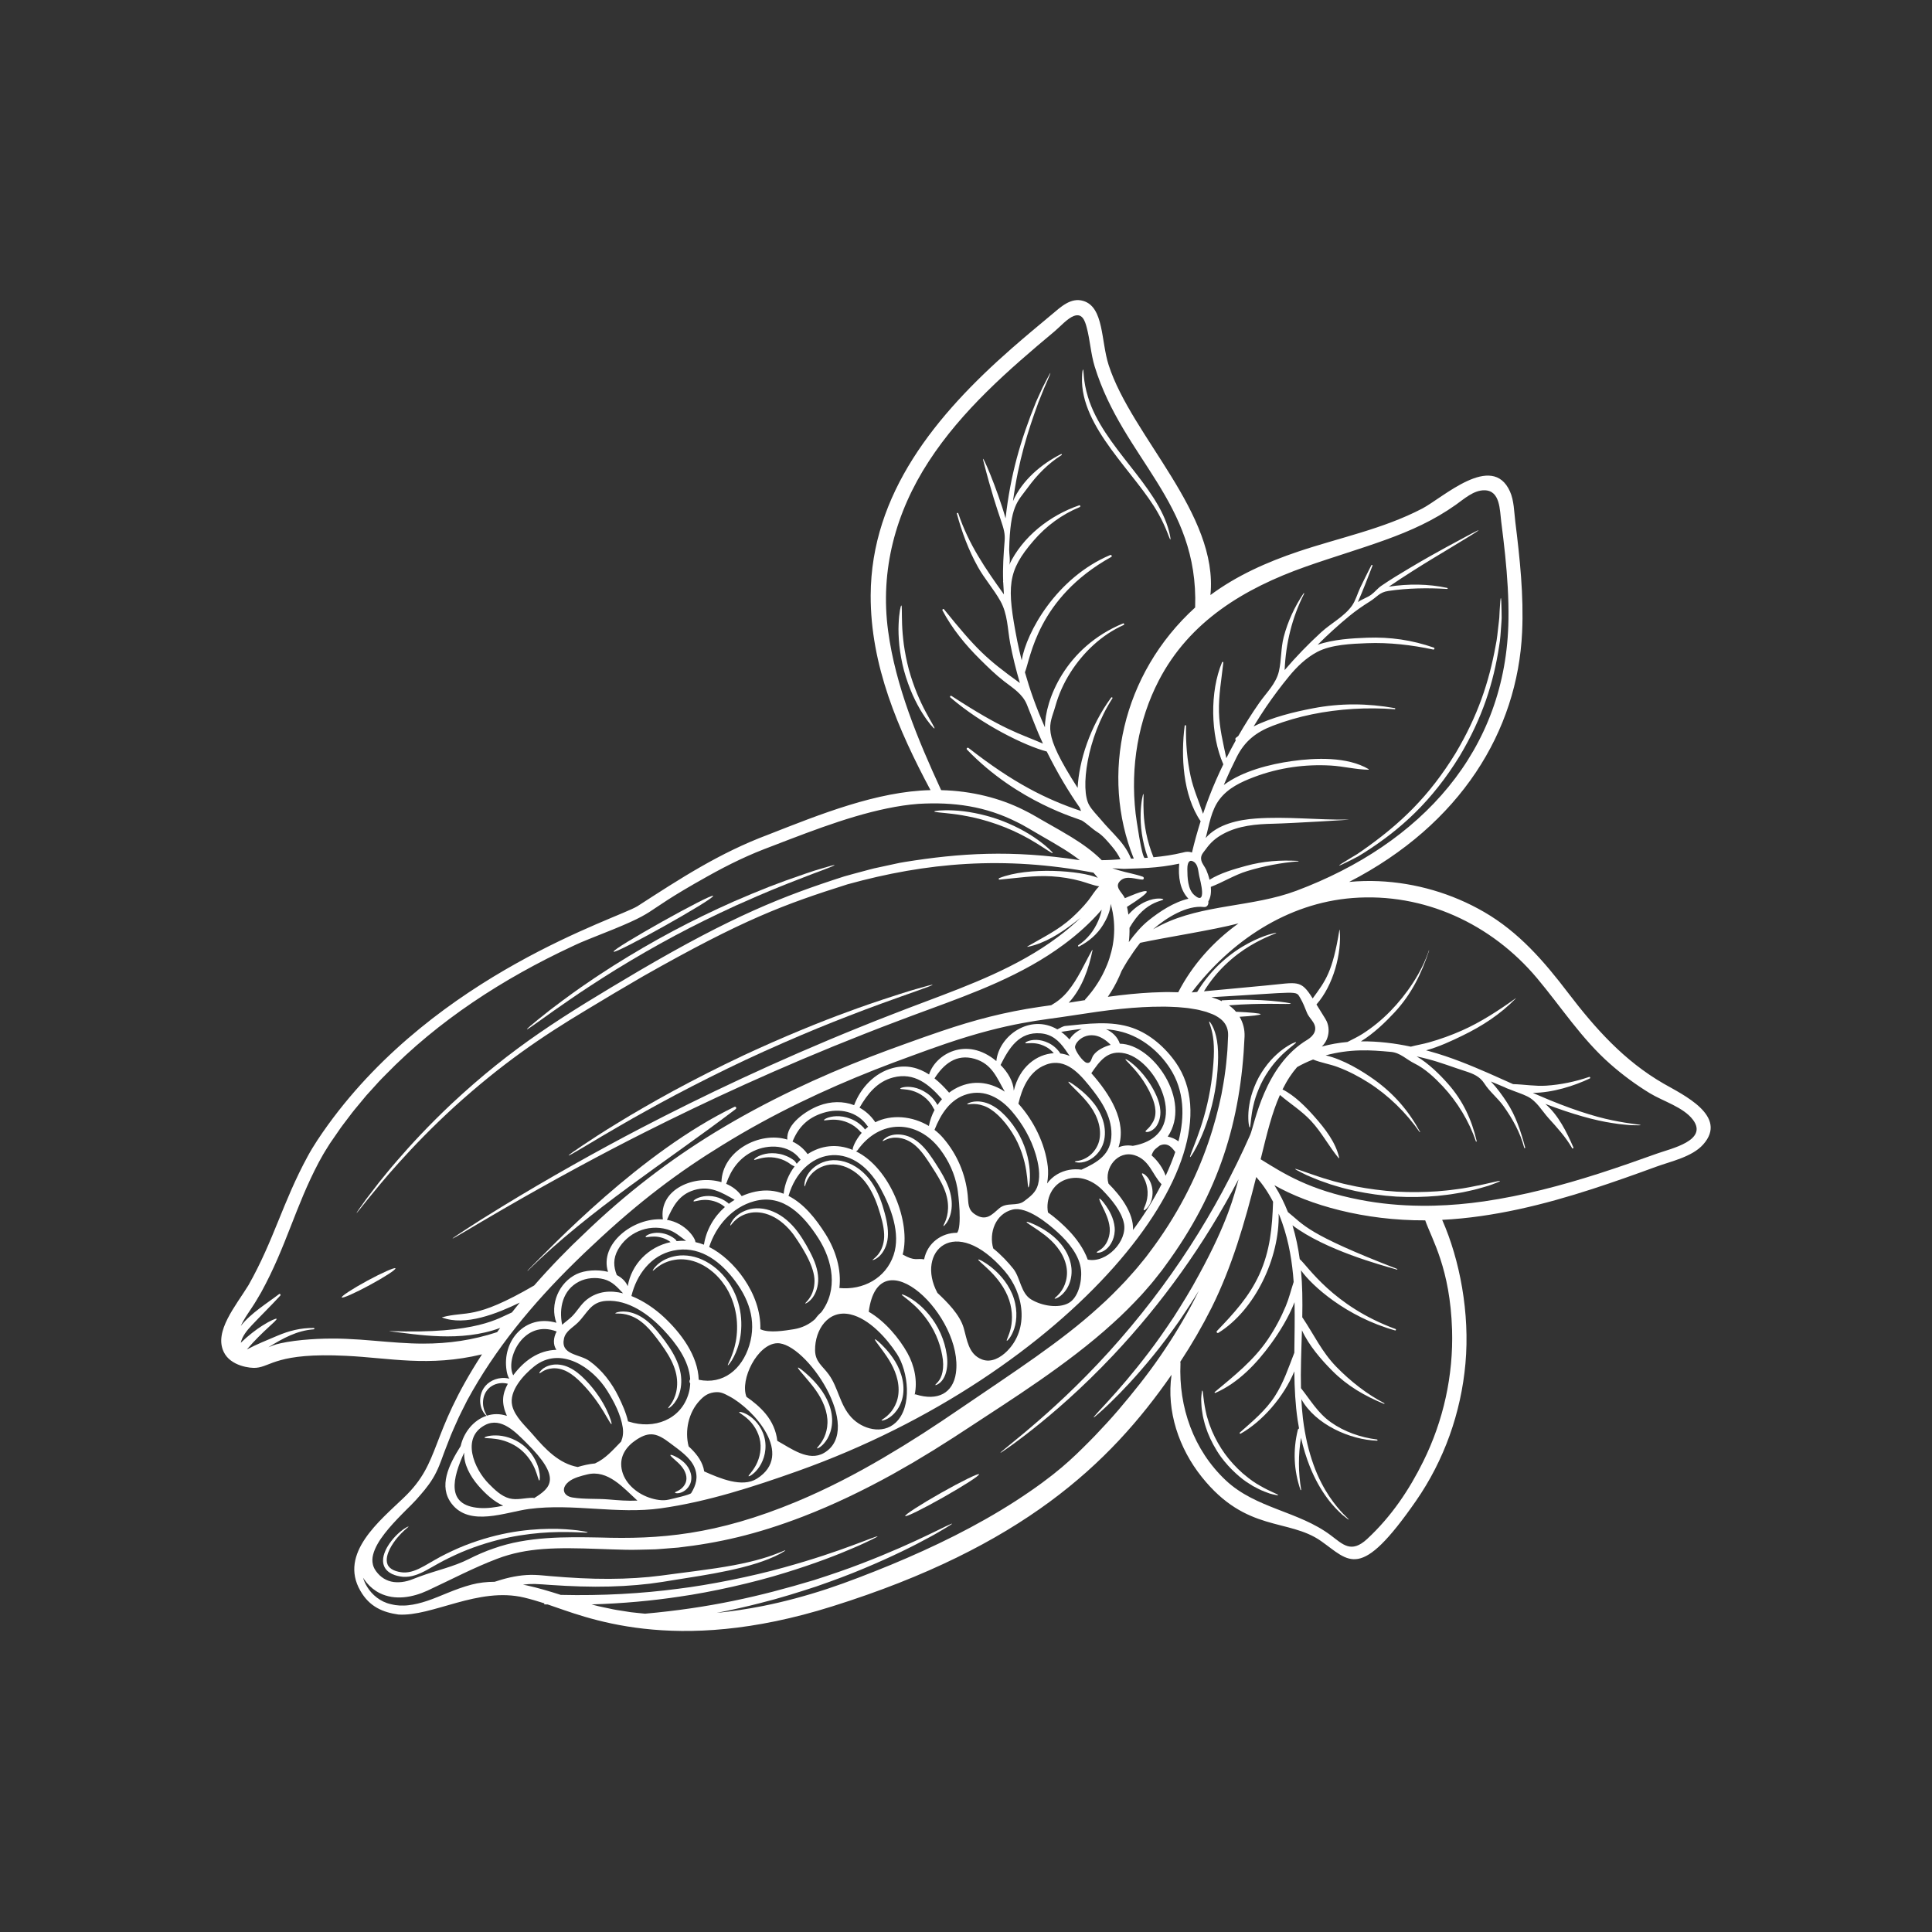 <svg xmlns="http://www.w3.org/2000/svg" xmlns:xlink="http://www.w3.org/1999/xlink" width="3000" zoomAndPan="magnify" viewBox="0 0 2250 2250" height="3000" preserveAspectRatio="xMidYMid meet" version="1.0"><rect x="0" y="0" width="2250" height="2250" fill="#333333" stroke="none"/><defs><clipPath id="6c57f74076"><path d="M 257.641 349.477 L 1992.262 349.477 L 1992.262 1899.422 L 257.641 1899.422 Z M 257.641 349.477 " clip-rule="nonzero"/></clipPath></defs><g clip-path="url(#6c57f74076)"><path fill="#ffffff" d="M 1930.449 1343.203 C 1907.777 1351.34 1885.062 1359.332 1862.141 1366.691 C 1818.352 1380.719 1773.723 1392.477 1728.211 1399.121 C 1709.055 1401.875 1689.641 1403.621 1670.164 1404.105 C 1665.203 1404.25 1660.219 1404.293 1655.234 1404.23 C 1631.176 1404.043 1607.156 1401.855 1583.582 1397.25 C 1524.988 1385.914 1495.375 1366.988 1468.141 1350.078 C 1475.793 1318.996 1481.156 1296.516 1490.602 1275.211 C 1502.504 1285.328 1515.816 1293.613 1526.711 1305.266 C 1539.227 1318.66 1547.387 1334.707 1558.93 1348.668 C 1559.184 1348.965 1559.625 1348.629 1559.562 1348.293 C 1555.691 1330.5 1543.012 1314.285 1531.148 1300.848 C 1521.098 1289.449 1507.953 1275.926 1493.629 1268.758 C 1496.176 1263.645 1498.906 1258.727 1501.957 1254.121 C 1504.629 1250.082 1507.512 1246.273 1510.582 1242.742 C 1516.594 1239.316 1522.82 1236.371 1529.215 1233.91 C 1538.406 1237.695 1548.73 1239.188 1558.07 1242.742 C 1570.605 1247.453 1582.465 1253.656 1593.758 1260.828 C 1616.809 1275.484 1637.734 1295.906 1653.301 1318.406 C 1653.488 1318.68 1653.93 1318.43 1653.762 1318.113 C 1640.531 1293.762 1623.707 1274.184 1601.098 1257.82 C 1586.441 1247.242 1564.336 1233.719 1543.852 1229.094 C 1557.039 1225.496 1570.582 1223.625 1583.875 1223.289 C 1596.008 1222.91 1607.891 1223.961 1619.941 1225.035 C 1630.836 1226.004 1638.031 1233.973 1647.285 1238.496 C 1659.672 1244.57 1670.883 1255.109 1680.238 1265.074 C 1696.98 1282.91 1711.051 1305.938 1718.789 1329.195 C 1718.98 1329.805 1719.906 1329.555 1719.758 1328.922 C 1713.848 1303.602 1703.73 1281.984 1686.402 1262.277 C 1677.273 1251.91 1664.004 1238.578 1649.766 1230.23 C 1654.184 1231.219 1658.535 1232.25 1662.824 1233.383 C 1677.695 1237.211 1691.828 1242.805 1706.402 1247.453 C 1715.508 1250.375 1723.355 1253.508 1728.695 1261.859 C 1734.879 1271.555 1744.219 1278.66 1750.969 1288.145 C 1761.566 1302.992 1770.508 1319.059 1775.113 1336.766 C 1775.301 1337.48 1776.418 1337.188 1776.227 1336.473 C 1771.18 1317.652 1765.355 1299.543 1754.543 1283.184 C 1749.496 1275.527 1743.332 1266.863 1736.246 1259.48 C 1741.883 1261.836 1747.414 1264.152 1752.84 1266.422 C 1752.965 1266.547 1753.113 1266.676 1753.305 1266.758 C 1754.941 1267.516 1756.648 1268.145 1758.371 1268.758 C 1764.934 1271.512 1772.23 1273.676 1778.562 1276.789 C 1789.793 1282.34 1795.367 1293.277 1803.422 1302.172 C 1813.348 1313.172 1823.484 1324.172 1830.867 1337.102 C 1831.434 1338.094 1832.781 1337.23 1832.34 1336.242 C 1824.727 1318.66 1814.883 1298.617 1799.656 1285.582 C 1831.309 1297.734 1858.121 1305.012 1877.473 1307.871 C 1882.77 1308.816 1887.547 1309.301 1891.648 1309.703 C 1893.73 1309.91 1895.621 1310.078 1897.348 1310.25 C 1899.09 1310.312 1900.668 1310.375 1902.098 1310.418 C 1907.734 1310.605 1910.68 1310.562 1910.68 1310.289 C 1910.742 1309.598 1898.859 1309.09 1877.891 1304.738 C 1856.902 1300.531 1827.25 1291.109 1791.852 1275.695 C 1789.664 1274.75 1787.375 1273.742 1785.125 1272.773 C 1808.277 1272.582 1833.031 1264.719 1851.496 1255.969 C 1852.488 1255.488 1851.793 1253.805 1850.742 1254.184 C 1834.629 1259.691 1817.723 1263.246 1800.727 1264.359 C 1787.754 1265.203 1774.922 1262.867 1762.137 1262.574 C 1753.07 1258.492 1743.672 1254.266 1733.871 1249.957 C 1712.902 1240.852 1690.039 1231.238 1664.824 1224.301 C 1663.5 1223.941 1662.133 1223.586 1660.785 1223.227 C 1675.801 1219.188 1690.926 1212.039 1703.121 1206.109 C 1726.488 1194.773 1747.141 1181.293 1765.332 1162.766 C 1765.418 1162.68 1765.289 1162.535 1765.207 1162.598 C 1745.562 1176.625 1724.742 1190.293 1702.637 1200.094 C 1690.105 1205.645 1677.191 1210.312 1664.023 1214.016 C 1657.148 1215.949 1649.953 1217.066 1643.035 1218.938 C 1624.613 1215.004 1605.16 1212.543 1584.945 1212.754 C 1599.965 1203.543 1613.906 1189.977 1624.004 1179.105 C 1643.773 1157.844 1655.316 1134.188 1664.34 1106.973 C 1664.402 1106.805 1664.109 1106.723 1664.066 1106.91 C 1655.422 1132.902 1638.156 1158.16 1619.164 1177.613 C 1609.387 1187.602 1598.535 1196.52 1586.754 1204.047 C 1581.203 1207.621 1575.105 1210.379 1569.258 1213.469 C 1559.332 1214.371 1549.301 1216.098 1539.395 1218.789 C 1541.602 1216.602 1543.473 1214.078 1544.777 1211.301 C 1547.66 1205.141 1548.102 1197.949 1545.934 1191.66 C 1544.797 1188.402 1544.797 1188.422 1533.148 1169.789 C 1552.938 1147.477 1562.738 1109.918 1560.191 1082.977 C 1560.172 1082.809 1559.922 1082.746 1559.879 1082.938 C 1551.906 1132.211 1543.703 1142.176 1528.75 1162.766 C 1514.66 1140.223 1511.379 1144.301 1474.531 1147.688 C 1459.895 1149.074 1446.434 1150.359 1434.258 1151.473 C 1422.227 1152.609 1411.48 1153.617 1402.102 1154.48 C 1409.398 1142.66 1417.852 1132.398 1426.582 1123.988 C 1436.633 1114.23 1446.875 1106.848 1455.898 1101.441 C 1474.008 1090.613 1486.668 1087.141 1486.375 1086.344 C 1486.309 1086.133 1483.094 1086.762 1477.395 1088.508 C 1471.695 1090.254 1463.574 1093.387 1454.047 1098.434 C 1444.52 1103.461 1433.668 1110.613 1422.965 1120.328 C 1412.66 1129.582 1402.605 1141.355 1394.215 1155.215 C 1391.984 1155.406 1389.82 1155.594 1387.777 1155.785 C 1433.164 1096.102 1499.035 1051.727 1575.25 1045.82 C 1658.305 1039.383 1736.836 1075.914 1789.898 1139.043 C 1818.227 1172.777 1841.93 1209.832 1875.262 1239.145 C 1889.586 1251.766 1905.043 1263.203 1921.32 1273.129 C 1936.59 1282.445 1960.648 1289.406 1971.648 1304.148 C 1989.609 1328.164 1945.93 1337.691 1930.449 1343.203 Z M 1691.07 1548.812 C 1692.668 1601.703 1681.059 1654.465 1657.566 1701.887 C 1641.27 1734.84 1620.637 1765.902 1592.141 1792.316 C 1573.527 1809.52 1563.832 1798.5 1549.949 1788.109 C 1512.348 1759.781 1462.566 1756.945 1427.508 1723.969 C 1390.008 1688.703 1372.469 1638.672 1374.781 1587.738 C 1374.801 1587.086 1374.719 1586.539 1374.488 1586.055 C 1388.012 1565.508 1400.23 1544.395 1411.02 1522.922 C 1434.91 1474.914 1449.715 1423.578 1463.008 1370.73 C 1469.844 1378.426 1476.258 1387.469 1482.609 1399.582 C 1481.641 1429.277 1479.203 1456.594 1466.688 1484.082 C 1454.848 1510.094 1436.781 1529.715 1417.242 1550.051 C 1416.191 1551.168 1417.539 1553.059 1418.906 1552.219 C 1461.621 1525.68 1490.391 1464.945 1489.129 1413.398 C 1490.602 1416.891 1491.969 1420.383 1493.207 1423.938 C 1501.262 1446.836 1504.984 1470.203 1506.586 1492.957 C 1503.516 1502.293 1501.223 1511.926 1497.414 1521.074 C 1491.801 1534.531 1484.816 1547.613 1476.637 1559.703 C 1459.852 1584.543 1437.371 1602.184 1414.676 1621.176 C 1414.09 1621.66 1414.848 1622.414 1415.434 1622.164 C 1442.082 1610.555 1463.555 1587.863 1480.336 1564.711 C 1490.137 1551.188 1500.801 1534.133 1507.613 1516.531 C 1508.059 1536.949 1507.551 1556.633 1507.363 1575.414 C 1500.59 1592.699 1494.977 1610.094 1484.754 1625.93 C 1473.84 1642.816 1458.738 1655.18 1443.891 1668.367 C 1443.195 1668.977 1444.078 1670.047 1444.879 1669.629 C 1470.094 1655.477 1495.25 1626.645 1507.363 1597.074 C 1507.574 1617.16 1508.625 1636.086 1511.168 1653.434 C 1511.676 1656.883 1512.262 1660.227 1512.871 1663.551 C 1512.223 1663.801 1511.652 1664.328 1511.422 1665.254 C 1505.68 1689.016 1506.648 1712.066 1514.535 1735.113 C 1514.703 1735.598 1515.398 1735.41 1515.312 1734.906 C 1511.949 1714.777 1511.863 1694.484 1515.125 1674.465 C 1517.922 1686.641 1521.391 1697.766 1525.324 1707.648 C 1531.402 1723 1538.719 1735.305 1545.578 1744.598 C 1552.348 1753.98 1558.953 1760.121 1563.348 1764.199 C 1568.039 1768.027 1570.539 1769.918 1570.73 1769.711 C 1571.34 1769.098 1560.762 1761.57 1548.059 1742.645 C 1541.789 1733.203 1535.082 1720.918 1529.676 1705.672 C 1526.965 1698.059 1524.48 1689.773 1522.379 1680.816 C 1520.383 1671.855 1518.613 1662.289 1517.395 1652.152 C 1516.531 1644.855 1515.945 1637.285 1515.543 1629.441 C 1531.863 1658.988 1572.391 1676.82 1603.645 1677.809 C 1604.527 1677.828 1604.484 1676.566 1603.645 1676.441 C 1584.672 1674.086 1565.324 1667.355 1549.762 1656.23 C 1534.555 1645.359 1526.355 1630.809 1515.102 1616.633 C 1514.871 1606.477 1514.914 1595.961 1515.188 1585.047 C 1515.418 1573.543 1515.879 1561.598 1516.258 1549.273 C 1524.336 1567.004 1538.867 1583.742 1551.801 1596.656 C 1569.277 1614.109 1589.133 1625.633 1611.848 1634.93 C 1612.266 1635.098 1612.562 1634.383 1612.16 1634.191 C 1591.699 1623.551 1572.582 1608.43 1556.492 1591.984 C 1539.457 1574.594 1530.285 1554.383 1517.016 1534.656 C 1516.891 1534.488 1516.742 1534.387 1516.617 1534.258 C 1516.973 1514.301 1516.785 1497.434 1515.125 1479.371 C 1527.68 1497.309 1568.078 1533.629 1624.719 1549.398 C 1625.789 1549.695 1626.191 1548.117 1625.18 1547.762 C 1552.031 1520.82 1523.18 1474.512 1513.672 1466.395 C 1511.906 1453.355 1509.191 1440.148 1505.219 1427.008 C 1543.621 1455.879 1608.293 1473.273 1626.883 1478.57 C 1627.387 1478.719 1627.555 1477.984 1627.094 1477.793 C 1520.801 1436.699 1518.613 1426.418 1499.898 1411.57 C 1495.691 1400.867 1490.516 1390.352 1484.145 1380.301 C 1525.008 1403.496 1588.691 1421.559 1659.797 1421.223 C 1667.621 1443.473 1688.883 1477.246 1691.07 1548.812 Z M 1351.164 1579.453 C 1336.355 1601.07 1319.762 1621.742 1302.453 1642.102 C 1293.746 1652.258 1284.598 1662.164 1275.344 1671.855 L 1268.363 1678.984 C 1249.16 1698.188 1230.379 1717.219 1182.746 1748.09 C 1137.273 1777.406 1087.809 1801.508 1037.902 1822.223 C 1025.367 1827.477 1013.062 1832.188 1000.258 1837.172 C 987.848 1841.926 975.418 1846.426 962.969 1850.547 C 938.047 1858.73 912.996 1865.438 888.074 1870.422 C 870.137 1873.934 852.281 1876.625 834.613 1878.391 C 852.215 1874.941 869.23 1871.117 885.469 1866.91 C 908.832 1861.105 930.559 1854.164 950.77 1847.562 C 970.855 1840.578 989.363 1833.703 1005.914 1826.699 C 1039.102 1812.84 1064.969 1799.887 1082.383 1790.297 C 1091.176 1785.629 1097.734 1781.551 1102.215 1778.898 C 1106.695 1776.188 1108.945 1774.672 1108.82 1774.422 C 1108.715 1774.23 1106.168 1775.305 1101.457 1777.555 C 1096.684 1779.742 1089.871 1783.379 1080.828 1787.543 C 1062.91 1796.188 1036.617 1808.152 1003.223 1820.961 C 986.543 1827.438 967.973 1833.766 947.887 1840.223 C 884.332 1859.316 826.453 1872.523 751.223 1879.297 C 748.512 1879.043 745.797 1878.793 743.086 1878.477 C 740.203 1878.16 737.344 1877.867 734.484 1877.551 C 731.707 1877.129 728.953 1876.688 726.195 1876.227 C 723.422 1875.805 720.707 1875.406 717.934 1874.941 C 715.238 1874.605 712.254 1873.785 709.457 1873.238 C 706.598 1872.629 703.777 1872.062 700.938 1871.453 L 697.07 1870.609 L 693.113 1869.621 C 691.727 1869.266 690.34 1868.863 688.949 1868.488 C 725.168 1867.434 759.656 1864.238 791.5 1859.402 C 828.074 1854.227 877.328 1843.273 914.996 1831.473 C 949.254 1820.918 976.133 1810.465 994.324 1802.535 C 1003.496 1798.73 1010.352 1795.262 1015.062 1793.051 C 1019.73 1790.762 1022.129 1789.457 1022.023 1789.203 C 1021.918 1788.992 1019.309 1789.836 1014.41 1791.645 C 1009.488 1793.367 1002.402 1796.355 993.043 1799.656 C 974.449 1806.594 947.234 1815.996 912.871 1825.48 C 875.352 1836.016 825.738 1845.902 789.797 1850.273 C 747.902 1855.805 701.695 1858.559 653.07 1857.402 C 640.031 1853.262 626.949 1849.285 613.68 1846.406 C 612.145 1846.047 610.566 1845.773 609.031 1845.48 C 613.617 1844.871 618.203 1844.598 622.785 1844.68 C 628.465 1844.828 634.668 1845.418 640.684 1845.797 C 646.699 1846.215 652.652 1846.574 658.559 1846.867 C 670.359 1847.457 681.926 1847.812 693.199 1847.855 C 715.746 1847.918 737.133 1846.719 756.945 1844.324 C 766.852 1843.105 776.418 1841.527 785.379 1840.031 C 822.121 1834.164 875.855 1826.828 908.309 1809.582 C 912.598 1807.184 914.766 1805.816 914.617 1805.586 C 914.32 1804.957 905.301 1809.98 887.484 1815.113 C 878.609 1817.742 867.57 1820.434 854.594 1822.852 C 841.598 1825.293 826.684 1827.5 810.07 1829.664 C 801.762 1830.738 793.035 1831.875 783.949 1833.074 C 774.781 1834.336 765.484 1835.598 755.684 1836.543 C 736.145 1838.414 715.113 1839.086 692.926 1838.562 C 681.82 1838.309 670.441 1837.719 658.793 1836.922 C 652.965 1836.48 647.098 1836.016 641.148 1835.555 C 635.195 1835.07 629.305 1834.375 622.742 1834.125 C 609.871 1833.684 596.727 1835.953 584.277 1839.59 C 581.5 1840.391 578.77 1841.254 576.035 1842.137 C 566.652 1842.199 557.883 1843.145 549.156 1845.438 C 529.027 1850.758 512.898 1859.277 497.543 1864.344 C 489.91 1866.91 482.508 1868.738 475.441 1869.477 C 471.906 1869.938 468.375 1869.832 465.094 1869.75 C 463.539 1869.582 461.961 1869.453 460.445 1869.285 C 458.805 1869.098 456.848 1868.527 455.082 1868.172 C 443.012 1865.562 433.148 1857.215 427.617 1848.066 C 425.406 1844.535 423.828 1840.895 422.801 1837.277 L 422.988 1837.594 L 423.516 1838.434 C 423.516 1838.434 424.145 1839.488 424.355 1839.719 L 427.195 1843.398 C 431.191 1848.191 436.301 1852.398 442.168 1855.32 C 459.918 1864.156 480.637 1860.367 497.883 1852.398 C 524.926 1839.844 551.363 1825.816 579.273 1815.238 C 613.828 1802.18 647.98 1802.074 697.992 1803.902 C 708.133 1804.262 718.246 1804.641 728.531 1804.852 L 736.125 1804.934 L 743.863 1804.809 C 748.973 1804.684 754.105 1804.555 759.215 1804.449 C 764.305 1804.449 769.395 1803.84 774.484 1803.504 C 779.574 1803.082 784.645 1802.684 789.711 1802.305 C 836.254 1797.008 880.691 1787.145 934.953 1766.238 C 971.57 1752.129 1006.293 1735.219 1039.207 1717.07 C 1047.406 1712.402 1055.484 1707.777 1063.582 1703.148 C 1071.512 1698.375 1079.418 1693.582 1087.262 1688.828 C 1095.023 1683.93 1102.742 1679.051 1110.418 1674.191 C 1117.969 1669.27 1125.457 1664.371 1132.898 1659.512 C 1173.07 1632.93 1243.188 1589.379 1295.895 1541.176 C 1307.711 1530.664 1318.586 1519.539 1328.977 1508.434 C 1331.582 1505.617 1334.086 1502.691 1336.59 1499.789 C 1339.07 1496.91 1341.699 1494.051 1343.844 1491.23 C 1346.094 1488.391 1348.305 1485.574 1350.531 1482.777 L 1352.195 1480.695 L 1353.203 1479.414 L 1354.004 1478.32 L 1357.199 1473.926 C 1419.746 1388.859 1445.133 1305.371 1449.402 1207.285 C 1449.758 1198.875 1447.676 1190.945 1443.617 1184.133 C 1457.918 1183.289 1468.117 1182.133 1468.117 1181.125 C 1468.117 1180.18 1455.816 1178.957 1439.43 1178.266 C 1438.781 1177.508 1438.148 1176.75 1437.453 1176.035 C 1435.5 1174.102 1433.418 1172.355 1431.207 1170.801 C 1450.391 1169.285 1467.465 1168.992 1480.148 1169.055 C 1494.492 1169.117 1503.281 1169.453 1503.324 1168.824 C 1503.387 1168.34 1494.66 1166.762 1480.211 1165.543 C 1465.785 1164.301 1445.594 1163.629 1423.027 1164.996 L 1422.879 1165.016 L 1422.941 1165.984 C 1419.094 1164.113 1415.016 1162.598 1410.809 1161.336 C 1514.934 1155.426 1508.793 1153.094 1514.238 1162.238 C 1517.457 1167.664 1519.582 1173.238 1521.895 1179.043 C 1523.809 1183.836 1526.922 1186.531 1529.508 1190.734 C 1534.684 1199.168 1530.117 1206.086 1522.758 1210.758 C 1472.199 1240.871 1461.137 1309.934 1455.898 1321.773 C 1416.656 1410.645 1362.562 1495.797 1291.602 1574.172 C 1255.492 1613.961 1223.188 1642.922 1200.496 1662.227 C 1194.859 1667.105 1189.727 1671.289 1185.289 1674.926 C 1180.895 1678.609 1177.129 1681.656 1174.078 1684.117 C 1167.98 1689.039 1164.867 1691.73 1165.035 1691.941 C 1165.098 1692.047 1166.004 1691.52 1167.664 1690.406 C 1169.367 1689.289 1171.828 1687.566 1175.047 1685.316 C 1178.285 1683.066 1182.238 1680.207 1186.844 1676.695 C 1191.473 1673.246 1196.793 1669.227 1202.66 1664.52 C 1226.215 1645.887 1259.488 1617.496 1296.648 1578.062 C 1353.309 1517.812 1402.375 1449.738 1442.418 1373.359 C 1442.27 1373.863 1442.145 1374.367 1441.996 1374.875 C 1437.496 1391.129 1430.031 1422.949 1396.379 1484.418 C 1386.75 1502.484 1376.422 1518.93 1366.684 1534.195 C 1356.633 1549.273 1347 1563.113 1337.66 1575.266 C 1319.07 1599.703 1302.793 1618.336 1291.266 1630.91 C 1279.742 1643.469 1273.285 1650.301 1273.703 1650.742 C 1273.852 1650.91 1275.723 1649.438 1279.109 1646.453 C 1282.434 1643.426 1287.523 1639.094 1293.621 1633.016 C 1306.008 1621.09 1323.277 1602.984 1342.855 1578.926 C 1352.699 1566.938 1362.855 1553.25 1373.414 1538.273 C 1380.859 1527.254 1388.621 1515.562 1396.191 1503.094 C 1394.531 1506.477 1392.867 1509.844 1391.121 1513.188 C 1385.383 1524.395 1379.008 1535.688 1372.34 1546.688 C 1365.719 1557.77 1358.586 1568.684 1351.164 1579.453 Z M 434.555 1810.422 C 436.68 1802.117 441.918 1793.727 447.891 1786.027 C 453.906 1778.207 460.805 1770.887 467.934 1763.59 C 471.465 1759.93 475.168 1756.375 478.848 1752.676 C 482.508 1749.059 486.293 1744.871 489.574 1741.023 C 496.387 1733.242 503.203 1724.516 508.039 1714.527 C 512.961 1704.727 515.883 1694.59 519.586 1685.527 L 525.137 1671.309 C 527.031 1666.621 529.156 1662.184 531.133 1657.621 C 535 1648.492 539.777 1639.66 544.148 1630.742 C 576.516 1571.23 619.633 1518.906 669.664 1469.844 C 676.48 1463.199 683.25 1456.531 690.254 1450.16 C 744.41 1399.035 791.309 1364.191 841.406 1333.508 C 900.902 1296.703 961.328 1268.566 1018.363 1246.004 C 1032.664 1240.344 1046.734 1235.129 1060.656 1230.039 C 1074.539 1224.949 1088.062 1219.988 1101.332 1215.508 C 1175.992 1190.082 1214.773 1188.105 1246.492 1182.977 C 1268.109 1179.672 1287.648 1176.688 1305.461 1174.941 C 1323.254 1173.156 1339.133 1172.312 1352.805 1172.355 C 1359.68 1172.25 1365.949 1172.672 1371.691 1172.902 C 1374.527 1173.156 1377.242 1173.406 1379.828 1173.637 C 1382.395 1173.871 1384.836 1174.121 1387.043 1174.562 C 1391.543 1175.301 1395.559 1175.848 1398.777 1176.855 C 1402.016 1177.738 1404.898 1178.266 1406.855 1179.191 C 1410.281 1180.473 1412.301 1181.273 1412.91 1181.461 L 1412.996 1181.547 C 1413.227 1181.629 1413.773 1181.883 1414.613 1182.301 C 1414.887 1182.469 1415.184 1182.598 1415.539 1182.785 C 1415.793 1182.914 1416.086 1183.082 1416.402 1183.27 C 1416.969 1183.586 1417.727 1184.047 1418.59 1184.594 C 1421.953 1186.805 1426.559 1190.379 1428.832 1196.602 C 1429.441 1198.137 1429.801 1199.945 1430.094 1201.859 C 1430.156 1202.871 1430.281 1203.879 1430.242 1204.973 L 1430.242 1206.594 C 1430.219 1207.285 1430.18 1208.023 1430.113 1208.777 C 1429.988 1211.766 1429.84 1214.836 1429.695 1218.074 C 1429.547 1221.332 1429.379 1224.699 1429.02 1228.043 C 1428.391 1234.75 1427.801 1241.941 1426.625 1249.746 C 1425.676 1257.547 1424.078 1265.75 1422.543 1274.414 C 1415.477 1308.883 1402.816 1350.203 1379.914 1393.695 C 1368.473 1415.441 1354.57 1437.625 1337.934 1459.496 L 1334.82 1463.641 L 1334.023 1464.672 L 1333.352 1465.469 L 1331.668 1467.551 C 1329.395 1470.328 1327.125 1473.082 1324.832 1475.879 C 1322.52 1478.762 1320.207 1481.199 1317.871 1483.852 C 1315.516 1486.438 1313.18 1489.066 1310.824 1491.734 C 1300.898 1502.188 1290.594 1512.746 1279.215 1522.754 C 1235.68 1562.438 1181.312 1597.473 1119.547 1639.598 C 1112.227 1644.582 1104.824 1649.566 1097.398 1654.57 C 1089.996 1659.449 1082.508 1664.371 1074.961 1669.312 C 1067.324 1674.086 1059.648 1678.902 1051.93 1683.801 C 1044.129 1688.492 1036.262 1693.203 1028.355 1697.957 C 996.598 1716.609 963.156 1733.98 927.93 1748.699 C 833.711 1787.984 767.375 1792.758 698.371 1790.57 C 658.223 1789.812 614.27 1789.266 574.98 1803.293 C 564.992 1806.66 555.109 1811.031 545.918 1815.703 C 537.02 1820.18 527.727 1823.441 518.027 1826.512 C 508.332 1829.539 498.344 1832.484 488.395 1836.145 C 485.895 1837.047 483.41 1838.016 480.91 1839.004 L 477.5 1840.266 L 474.496 1841.168 C 470.141 1842.324 465.809 1842.832 461.602 1842.66 C 453.191 1842.41 445.578 1838.812 439.98 1832.336 L 437.965 1829.832 C 437.73 1829.539 438.066 1829.98 437.668 1829.414 L 437.164 1828.594 L 436.133 1826.973 C 435.84 1826.215 435.461 1825.648 435.145 1824.785 C 434.871 1823.926 434.43 1823.082 434.305 1822.137 C 433.398 1818.562 433.441 1814.566 434.555 1810.422 Z M 492.496 1564.773 C 474.703 1564.773 455.441 1563.07 434.934 1561.344 C 424.691 1560.461 414.133 1559.664 403.176 1559.223 C 392.199 1558.738 380.883 1558.801 369.484 1559.305 C 358.066 1559.895 346.309 1560.863 334.258 1562.902 C 322.523 1565.047 320.062 1565.93 312.512 1569.043 C 329.672 1558.465 345.781 1549.547 365.406 1548.117 C 366.395 1548.055 366.414 1546.582 365.406 1546.562 C 350.074 1546.371 336.594 1549.801 322.543 1555.812 C 311.398 1560.59 298.801 1565.551 287.504 1571.586 C 305.867 1550.012 323.281 1537.582 322.102 1535.879 C 321.641 1535.141 315.078 1537.75 305.359 1543.934 C 298.188 1548.496 289.379 1555.164 280.398 1563.785 C 282.102 1555.984 287.883 1549.105 293.164 1543.469 C 304.121 1531.777 315.625 1520.672 326.434 1508.832 C 327.254 1507.949 326.141 1506.246 325.066 1507.066 C 311.27 1517.668 292.07 1529.254 280.418 1544.207 C 281.363 1542.188 282.375 1540.168 283.508 1538.172 C 284.98 1535.582 286.559 1532.977 288.262 1530.43 L 290.996 1526.332 L 293.688 1522.25 C 297.285 1516.949 300.734 1510.852 304.227 1504.902 C 333.5 1451.547 343.785 1405.512 371.293 1353.508 C 372.996 1350.5 374.699 1347.449 376.363 1344.422 C 378.086 1341.414 380 1338.512 381.789 1335.566 C 382.691 1334.16 383.68 1332.414 384.48 1331.301 L 387.551 1326.863 L 393.715 1317.926 C 397.75 1311.805 402.148 1306.441 406.395 1300.723 C 408.582 1297.926 410.602 1295.023 412.914 1292.309 L 419.793 1284.023 L 426.691 1275.695 L 433.988 1267.664 L 441.242 1259.648 C 443.703 1256.98 446.312 1254.434 448.855 1251.828 C 510.5 1188.484 585.836 1139.738 666.301 1102.199 L 671.305 1099.867 C 672.734 1099.172 674.648 1098.352 676.312 1097.613 C 679.59 1096.207 682.809 1094.883 686.195 1093.535 C 778.332 1057.301 735.156 1070.148 823.762 1020.707 C 836.191 1013.727 848.684 1007.188 861.301 1001.234 C 867.613 998.25 873.941 995.453 880.293 992.781 C 886.625 990.152 893.016 987.715 899.664 985.188 C 952.18 964.938 1002.402 945.547 1051.676 938.168 C 1054.664 937.766 1057.609 937.387 1060.531 937.012 C 1063.582 936.715 1066.609 936.465 1069.598 936.168 C 1110.691 933.75 1147.918 938.945 1184.512 957.492 C 1189.266 959.742 1193.723 962.371 1198.203 964.918 C 1203.02 967.715 1207.773 970.512 1212.484 973.266 C 1221.863 978.648 1230.82 983.801 1239.152 988.996 C 1245.754 993.137 1251.918 997.387 1257.555 1001.781 C 1177.844 989.418 1117.043 993.707 1053.93 1003.801 C 1049.848 1004.367 1045.852 1005.273 1041.875 1006.137 C 1037.883 1006.996 1033.887 1007.859 1029.91 1008.723 C 1025.957 1009.562 1021.98 1010.426 1018.027 1011.289 C 1014.117 1012.211 1010.227 1013.328 1006.355 1014.359 C 998.594 1016.461 990.855 1018.418 983.219 1020.645 C 911.379 1043.758 853.395 1066.742 744.348 1130.57 C 655.027 1183.418 596.98 1219.062 525.434 1285.895 C 499.523 1310.352 478.723 1332.812 462.422 1351.719 C 454.219 1361.121 447.301 1369.762 441.266 1377.207 C 435.375 1384.758 430.453 1391.191 426.523 1396.406 C 422.715 1401.75 419.836 1405.785 417.879 1408.52 C 413.988 1414.137 414.305 1414.113 418.508 1408.941 C 420.613 1406.332 423.727 1402.422 427.805 1397.289 C 436.133 1387.133 448.246 1372.035 465.031 1353.527 C 481.73 1334.98 502.93 1312.918 529.156 1288.926 C 584.445 1238.914 630.105 1207.789 683.25 1175.93 C 704.281 1163.145 726.301 1150.105 749.246 1136.793 C 866.203 1070.527 912.953 1053.348 986.922 1029.898 C 1078.809 1004.453 1169.285 996.504 1273.41 1016.293 C 1275.199 1018.27 1276.902 1020.289 1278.457 1022.328 C 1259.172 1013.918 1197.531 1009.121 1163.691 1022.645 C 1162.848 1022.98 1162.828 1024.516 1163.922 1024.41 C 1184.387 1022.602 1204.156 1019.277 1224.785 1020.562 C 1236.164 1021.277 1247.438 1023.043 1258.438 1026.051 C 1265.859 1028.09 1272.715 1031.055 1280.141 1032.234 C 1275.031 1037.008 1271.77 1043.23 1267.25 1048.91 C 1261.508 1056.125 1255.113 1062.641 1248.301 1068.848 C 1232.609 1083.168 1214.734 1091.621 1196.605 1102.199 C 1196.332 1102.348 1196.52 1102.766 1196.816 1102.703 C 1216.395 1098.773 1234.797 1087.059 1250.445 1075.07 C 1252.883 1073.219 1255.598 1071.137 1258.457 1068.848 C 1250.148 1076.836 1241.336 1084.262 1232.188 1091.098 C 1208.527 1108.887 1182.68 1122.852 1156.52 1134.797 C 1130.336 1146.762 1103.773 1156.73 1077.734 1166.531 C 1064.695 1171.387 1051.824 1176.352 1039.145 1181.273 C 1026.418 1186.129 1013.949 1191.156 1001.645 1196.117 C 903.176 1235.844 817.453 1276.852 747.059 1313.488 C 697.785 1339.082 637.426 1372.895 584.172 1405.535 C 574.812 1411.34 566.527 1416.469 559.355 1420.93 C 552.27 1425.512 546.254 1429.383 541.418 1432.496 C 536.578 1435.648 532.918 1438.09 530.48 1439.75 C 528.039 1441.41 526.84 1442.316 526.926 1442.441 C 526.988 1442.527 528.336 1441.832 530.922 1440.383 C 533.488 1438.887 537.293 1436.68 542.301 1433.777 C 547.285 1430.812 553.445 1427.152 560.742 1422.844 C 568.062 1418.574 576.516 1413.633 586.043 1408.078 C 643.332 1374.875 702.031 1343.223 750.719 1318.746 C 821.555 1283.078 907.551 1243.078 1005.957 1204.383 C 1018.258 1199.547 1030.711 1194.648 1043.414 1189.938 C 1056.094 1185.121 1068.922 1180.305 1081.984 1175.551 C 1108.043 1165.961 1134.836 1156.121 1161.48 1144.152 C 1188.066 1132.188 1214.629 1118.035 1239.129 1099.781 C 1254.902 1088.109 1269.879 1074.691 1283.062 1059.426 C 1282.203 1063.883 1280.855 1068.066 1278.961 1072.484 C 1273.957 1084.137 1266.363 1093.66 1255.848 1100.77 C 1254.945 1101.402 1255.723 1102.746 1256.711 1102.242 C 1268.07 1096.438 1277.891 1088.047 1284.621 1077.09 C 1288.469 1070.824 1293.305 1061.086 1293.473 1052.609 C 1294.461 1056.02 1295.281 1059.426 1295.895 1062.77 C 1297.113 1069.52 1297.637 1076.102 1297.598 1082.367 C 1297.555 1085.5 1297.406 1088.594 1297.156 1091.559 C 1296.988 1092.926 1296.859 1094.27 1296.691 1095.617 C 1296.441 1097.301 1296.188 1098.941 1295.957 1100.539 C 1295.031 1105.668 1293.621 1111.18 1292.043 1115.996 C 1290.508 1120.875 1288.656 1125.352 1286.766 1129.453 C 1283.023 1137.637 1279.004 1144.219 1275.43 1149.348 C 1271.918 1154.5 1268.762 1158.16 1266.703 1160.641 C 1264.578 1163.039 1263.461 1164.301 1263.461 1164.301 L 1263.945 1164.699 C 1257.637 1165.688 1251.18 1166.742 1244.598 1167.77 C 1244.957 1167.414 1245.312 1167.035 1245.648 1166.656 C 1260.371 1150.023 1267.922 1128.172 1272.336 1106.723 C 1272.402 1106.426 1272 1106.215 1271.832 1106.512 C 1262.746 1122.621 1255.473 1140.074 1243.566 1154.457 C 1237.594 1161.715 1231.18 1166.699 1224.219 1170.672 C 1219.781 1171.242 1215.281 1171.852 1210.715 1172.586 C 1169.875 1178.602 1135.152 1187.727 1096.516 1200.809 C 1083.078 1205.332 1069.43 1210.188 1055.465 1215.234 C 1041.562 1220.242 1027.238 1225.434 1012.75 1231.07 C 954.871 1253.574 893.355 1281.711 832.512 1318.809 C 780.246 1350.855 729.457 1389.172 678.855 1438.133 C 663.48 1452.473 641.441 1474.871 622.094 1497.059 C 551.488 1538.105 544.066 1526.184 514.77 1534.133 C 514.664 1534.152 514.664 1534.301 514.77 1534.32 C 541.859 1544.754 578.938 1529.758 605.289 1517.016 C 602.219 1520.777 599.188 1524.605 596.18 1528.453 C 580.785 1534.867 556.074 1553.902 453.738 1550.18 C 453.59 1550.18 453.609 1550.367 453.738 1550.367 C 485.559 1554.07 536.578 1563.555 582.531 1546.477 C 579 1551.293 579 1551.312 578.938 1551.418 C 550.461 1560.734 522.594 1564.836 492.496 1564.773 Z M 1034.305 734.871 C 1024.738 664.148 1042.93 596.809 1081.586 537.398 C 1120.219 477.949 1174.352 430.82 1228.32 385.73 C 1234.523 380.559 1243.082 370.781 1250.59 367.984 C 1260.477 364.281 1263.527 373.641 1265.609 381.465 C 1269.582 396.438 1270.297 411.957 1274.883 426.887 C 1307.965 534.16 1396.086 584.484 1391.859 707.469 C 1306.578 785.004 1281.172 902.711 1320.375 999.867 C 1319.301 999.93 1318.25 999.953 1317.176 999.996 C 1316.125 997.344 1314.883 994.758 1313.516 992.277 C 1310.656 987.082 1307.125 982.457 1303.508 978.188 C 1296.125 969.668 1288.637 962.477 1282.035 954.484 C 1277.637 949.27 1271.793 943.508 1268.426 937.598 C 1257.973 919.43 1265.504 859.895 1295.492 813.293 C 1296.102 812.367 1294.652 811.566 1294.02 812.43 C 1269.164 846.457 1256.605 886.223 1255.008 917.559 C 1212.145 850.934 1222.641 845.465 1229.055 822.48 C 1232.902 808.621 1238.898 795.352 1246.617 783.219 C 1261.633 759.582 1283.043 739.285 1308.742 727.805 C 1309.754 727.344 1309.016 725.574 1308.008 726.016 C 1240.246 753.902 1216.898 815.961 1216.922 847.086 C 1206.383 823.324 1199.445 803.281 1193.617 782.945 C 1200.285 766.605 1207.898 696.598 1294.125 648.629 C 1295.621 647.809 1294.316 645.789 1292.844 646.418 C 1230.172 672.918 1195.344 736.406 1189.852 769.023 C 1187.961 761.578 1186.215 754.156 1184.742 746.793 C 1172.27 682.781 1172.922 665.324 1203.84 629.488 C 1218.457 612.562 1236.668 599.102 1257.383 590.586 C 1258.625 590.078 1258.141 588.039 1256.797 588.504 C 1222.727 600.215 1190.926 624.82 1175.195 657.965 C 1177.023 654.074 1175.172 644.566 1175.277 640.133 C 1176.434 588.629 1184.973 584.316 1196.879 567.977 C 1207.75 553.047 1220.664 539.82 1236.352 529.957 C 1237.07 529.516 1236.457 528.461 1235.703 528.84 C 1212.84 540.301 1190.293 559.418 1179.715 583.602 C 1186.152 536.242 1197.023 502.219 1209.348 468.57 C 1213.66 457.906 1212.23 461.461 1215.973 452.082 C 1216.184 451.598 1223.754 434.625 1223.273 434.395 C 1222.934 434.227 1217.445 444.93 1217.277 445.289 C 1213.449 452.777 1214.859 449.852 1210.715 458.895 C 1209.477 461.609 1208.148 464.551 1206.719 467.688 C 1188.066 513.469 1176.707 553.637 1171.07 603.645 C 1161.586 569.703 1142.152 524.738 1145.055 536.16 C 1164.047 610.688 1171.43 612.582 1169.957 630.375 C 1168.715 645.789 1167.688 660.949 1168.273 676.68 C 1168.129 677.207 1168.086 677.605 1168.34 678.301 C 1168.527 682.906 1168.801 687.555 1169.16 692.242 C 1147.621 662.234 1128.043 633.887 1115.992 597.859 C 1115.656 596.852 1114.121 597.25 1114.395 598.301 C 1120.176 619.711 1128.02 640.742 1138.832 660.172 C 1146.551 674.074 1157.254 686.039 1165.035 699.918 C 1173.574 715.125 1173.324 732.18 1176.434 749.148 C 1179.336 764.355 1183.164 779.812 1187.75 795.438 C 1148.23 766.898 1137.254 756.363 1099.355 709.551 C 1098.535 708.543 1097.062 709.844 1097.609 710.898 C 1108.883 732.199 1124.32 751.062 1141.418 767.949 C 1150.398 776.824 1159.422 785.723 1169.453 793.461 C 1179.652 801.324 1190.82 808.117 1195.867 820.461 C 1202.074 835.688 1207.582 851.082 1214.605 865.992 C 1185.961 853.625 1169.496 850.43 1108.043 810.43 C 1107.012 809.758 1105.75 811.336 1106.715 812.156 C 1144.066 844.375 1193.828 868.578 1219.043 875.203 C 1231.367 900.145 1245.125 923.004 1257.469 940.562 C 1257.93 941.91 1258.438 943.215 1259.023 944.496 C 1217.887 930.785 1179.609 911.438 1128.043 871.125 C 1126.738 870.094 1124.949 871.734 1126.172 872.996 C 1185.414 934.633 1256.605 953.582 1259.844 955.516 C 1266.262 959.344 1271.414 964.938 1277.742 968.914 C 1284.559 973.18 1289.625 979.512 1294.883 985.652 C 1298.941 990.383 1302.328 995.391 1304.895 1000.75 C 1298.523 1001.215 1290.152 1001.738 1283.086 1001.762 C 1273.074 991.707 1260.898 982.961 1247.836 974.926 C 1239.086 969.543 1229.898 964.371 1220.559 959.07 C 1211.156 953.875 1201.82 947.883 1191.578 943.004 C 1164.848 929.691 1132.082 921.047 1096.055 920.207 C 1068.883 861.219 1042.992 799.199 1034.305 734.871 Z M 1303.57 1136.984 C 1304.453 1135.027 1305.316 1133.008 1306.137 1130.883 C 1308.426 1126.93 1310.574 1122.914 1313.012 1119.129 C 1317.641 1111.938 1322.496 1104.723 1327.902 1097.973 C 1356.59 1091.812 1413.27 1083.043 1442.355 1075.387 C 1413.184 1096.375 1388.727 1123.48 1372.152 1155.594 C 1366.137 1155.488 1359.598 1155.195 1352.594 1155.488 C 1338.23 1155.785 1321.887 1157.004 1303.738 1159.148 C 1299.32 1159.652 1294.801 1160.242 1290.172 1160.895 C 1290.402 1160.535 1290.637 1160.18 1290.887 1159.82 C 1294.863 1153.953 1299.363 1146.406 1303.57 1136.984 Z M 1382.773 1012.316 C 1382.73 1008.867 1383.258 1003.441 1386.223 1002.602 C 1387.254 1002.328 1388.598 1002.582 1390.301 1003.695 C 1395.434 1006.996 1395.371 1014.484 1396.527 1019.785 C 1397.707 1025.188 1406.285 1055.914 1390.809 1042.348 C 1383.152 1035.66 1382.855 1021.656 1382.773 1012.316 Z M 1330.867 1021.004 C 1321.992 1017.871 1312.594 1016.441 1303.57 1013.727 C 1300.812 1012.887 1298.039 1012.023 1295.281 1011.16 C 1299.762 1011.391 1304.242 1011.625 1308.723 1011.855 C 1308.848 1011.875 1308.996 1011.875 1309.121 1011.875 C 1318.312 1011.52 1327.547 1011.371 1336.715 1010.742 C 1349.059 1009.941 1361.383 1008.363 1373.309 1005.797 C 1371.965 1021.086 1374.172 1036.504 1384.055 1046.637 C 1366.98 1050.633 1350.426 1061.652 1337.703 1071.852 C 1328.785 1079.047 1321.363 1087.961 1314.609 1097.195 C 1315.242 1091.895 1315.516 1086.301 1315.41 1080.539 C 1317.785 1076.5 1320.227 1072.758 1322.793 1069.477 C 1327.523 1063.316 1332.633 1058.711 1337.473 1055.512 C 1347.168 1049.098 1354.887 1048.656 1354.801 1047.418 C 1354.801 1046.996 1352.91 1046.387 1349.293 1046.43 C 1345.715 1046.449 1340.395 1047.312 1334.402 1049.98 C 1328.387 1052.59 1321.742 1057.152 1315.727 1063.441 C 1315.199 1064.008 1314.695 1064.641 1314.148 1065.207 C 1313.895 1063.316 1313.582 1061.402 1313.203 1059.469 C 1312.992 1058.375 1312.719 1057.258 1312.465 1056.164 C 1326.66 1047.25 1336.379 1039.949 1335.516 1038.312 C 1333.98 1035.344 1312.086 1045.25 1310.047 1046.027 C 1306.766 1038.941 1296.691 1032.738 1305.211 1025.293 C 1312.086 1019.277 1322.836 1024.094 1330.426 1024.348 C 1332.445 1024.41 1332.613 1021.613 1330.867 1021.004 Z M 1520.277 660.047 C 1551.043 649.152 1582.422 639.961 1613.129 628.859 C 1643.184 618.027 1669.789 606 1695.277 587.996 C 1705.078 581.102 1716.184 570.754 1728.949 570.984 C 1747.246 571.301 1746.574 594.074 1748.34 607.703 C 1749.98 620.637 1751.578 633.547 1752.902 646.523 C 1755.426 671.34 1757.109 696.324 1756.75 721.305 C 1754.711 874.32 1655.066 982.793 1509.801 1037.344 C 1458.445 1056.605 1401.262 1052.906 1352.488 1077.152 C 1348.977 1078.898 1345.777 1080.602 1342.898 1082.223 C 1358.25 1068.762 1382.312 1053.914 1402.016 1056.312 C 1405.906 1056.797 1407.801 1053.094 1407.211 1049.812 C 1410.07 1045.039 1410.703 1039.004 1410.113 1032.863 C 1424.289 1027.48 1437.688 1018.965 1452.344 1014.484 C 1471.168 1008.723 1492.41 1004.602 1512.012 1003.148 C 1512.367 1003.129 1512.391 1002.625 1512.012 1002.602 C 1490.496 1001.508 1471.672 1002.727 1450.684 1008.492 C 1437.727 1012.043 1421.156 1016.691 1408.641 1024.559 C 1407.609 1020.332 1406.203 1016.355 1404.793 1013.055 C 1403.32 1009.605 1399.914 1005.926 1399.051 1001.992 C 1397.707 996 1401.262 993.203 1404.5 988.68 C 1409.965 981.004 1416.066 975.746 1424.5 971.184 C 1442.398 961.469 1462.965 959.723 1482.988 959.301 C 1503.008 958.859 1579.773 954.34 1569.953 954.484 C 1534.281 955.012 1498.488 950.68 1462.629 953.223 C 1442.418 954.652 1418.023 959.828 1404.141 975.938 C 1408.328 960.438 1410.344 943.844 1420.379 930.742 C 1430.348 917.703 1445.133 910.785 1460.316 905.004 C 1474.934 899.449 1490.137 895.582 1505.617 893.371 C 1520.234 891.289 1534.977 890.703 1549.719 891.543 C 1564.441 892.383 1578.934 896.211 1593.633 896.402 C 1594.012 896.422 1594.137 895.895 1593.844 895.707 C 1569.109 881.07 1532.074 882.5 1504.648 886.348 C 1479.074 889.926 1446.918 897.914 1425.258 914.191 C 1425.594 913.434 1425.887 912.637 1426.223 911.859 C 1430.578 901.617 1435.289 891.523 1440.293 881.598 C 1449.633 863.047 1462.859 852.637 1482.379 845.172 C 1497.184 839.516 1512.43 835.098 1527.93 831.902 C 1559.141 825.469 1592.52 823.555 1624.316 825.973 C 1625.031 826.016 1625.223 824.816 1624.484 824.688 C 1592.309 819.012 1561.117 818.738 1528.898 824.922 C 1507.426 829.043 1481.43 835.227 1459.957 846.012 C 1464.648 838.297 1469.441 830.766 1474.363 823.492 C 1482.797 811.105 1491.777 799.117 1501.285 787.551 C 1510.477 776.363 1521.117 766.059 1534.094 759.203 C 1550.395 750.621 1574.117 749.738 1592.16 749.043 C 1617.758 748.055 1644.086 751.105 1669.113 756.445 C 1670.586 756.762 1671.176 754.68 1669.723 754.176 C 1644.215 745.344 1619.227 741.707 1592.16 742.672 C 1574.875 743.305 1552.578 744.586 1534.535 750.895 C 1546.188 739.246 1558.383 728.16 1571.086 717.688 C 1578.785 711.359 1586.965 705.68 1595.422 700.402 C 1603.938 695.102 1606.398 689.762 1616.871 688.227 C 1639.543 684.863 1662.512 684.523 1685.371 685.891 C 1686.043 685.934 1686.191 684.863 1685.539 684.715 C 1663.227 679.879 1640.008 679.773 1617.418 683.223 C 1627.051 676.66 1636.242 670.668 1644.824 665.219 C 1660.934 654.977 1675.004 646.547 1686.508 639.648 C 1730.672 613.109 1737.215 608.375 1684.762 637.02 C 1672.941 643.477 1658.516 651.508 1642.027 661.352 C 1630.773 668.059 1619.48 674.809 1608.691 682.234 C 1604.191 685.324 1601.141 689.551 1596.789 692.684 C 1591.992 696.133 1586.125 697.773 1581.352 701.266 C 1587.406 687.258 1592.938 673.023 1598.387 658.785 C 1598.68 658.027 1597.461 657.523 1597.102 658.238 C 1592.793 666.754 1588.5 675.273 1584.379 683.852 C 1580.992 690.812 1578.848 699.328 1574.43 705.512 C 1565.367 718.172 1549.949 725.934 1538.637 736.32 C 1523.559 750.137 1509.34 764.84 1496.07 780.379 C 1497.457 749.191 1504.586 719.414 1518.805 691.379 C 1519.035 690.938 1518.426 690.582 1518.152 691.004 C 1507.719 706.523 1499.727 723.746 1494.996 741.875 C 1491.59 754.977 1492.453 768.75 1489.383 781.934 C 1486.016 796.34 1474.742 806.793 1466.414 818.695 C 1457.961 830.828 1449.844 843.637 1442.145 857.055 C 1441.219 857.77 1440.273 858.465 1439.391 859.199 C 1438.402 860.02 1438.547 861.301 1439.18 862.207 C 1435.414 868.977 1431.734 875.898 1428.18 882.965 C 1424.414 865.109 1420.062 847.906 1419.598 829.191 C 1419.117 809.652 1422.605 790.832 1424.688 771.527 C 1424.773 770.602 1423.488 770.621 1423.195 771.316 C 1408.895 805.383 1409.547 855.75 1424.688 890.133 C 1421.828 896.023 1419.031 901.973 1416.383 908.051 C 1410.746 920.859 1405.656 934.109 1401.051 947.734 C 1396.234 933.223 1389.926 919.344 1386.621 904.16 C 1382.48 885.004 1380.797 864.941 1381.281 845.32 C 1381.301 844.27 1379.809 844.332 1379.66 845.32 C 1375.098 880.336 1377.496 926.055 1398.254 956.379 C 1394.488 968.262 1391.121 980.438 1388.156 992.844 C 1385.109 991.73 1381.66 991.582 1377.746 992.824 C 1377.684 992.824 1377.621 992.844 1377.578 992.863 C 1377.516 992.887 1377.43 992.906 1377.367 992.93 C 1377.324 992.93 1377.285 992.949 1377.223 992.949 C 1366.137 995.641 1354.758 997.281 1343.34 998.355 C 1335.473 979.176 1332.57 960.625 1331.918 947.23 C 1331.203 933.266 1332.258 924.688 1331.543 924.602 C 1331.289 924.559 1330.699 926.664 1329.984 930.574 C 1329.289 934.465 1328.617 940.184 1328.406 947.355 C 1327.965 960.691 1329.797 979.32 1336.758 998.902 C 1335.578 998.984 1334.402 999.109 1333.223 999.176 C 1329.754 999.426 1323.086 952.152 1322.539 947.418 C 1316.188 892.176 1325.84 838.234 1349.566 792.449 C 1385.316 723.492 1449.191 685.199 1520.277 660.047 Z M 1937.41 1261.965 C 1891.414 1235.402 1857.934 1197.863 1826.094 1156.141 C 1798.164 1119.484 1768.844 1085.566 1728.484 1062.16 C 1691.176 1040.52 1648.715 1028.152 1605.641 1026.219 C 1594.199 1025.715 1582.695 1026.008 1571.234 1027.082 C 1701.188 960.039 1767.332 851.312 1772.652 736.195 C 1774.629 693.777 1770.043 650.414 1764.723 607.703 C 1763.312 596.262 1763.273 582.867 1758.457 572.246 C 1737.594 526.191 1680.281 579.773 1656.223 592.328 C 1610.586 616.113 1560.129 626.105 1511.738 642.402 C 1475.312 654.684 1440.336 670.266 1409.652 693 C 1419.242 598.449 1318.059 508.441 1291.117 425.121 C 1282.098 397.109 1285.758 357.699 1261.57 350.445 C 1247.039 346.051 1235.195 357.68 1225.082 366.09 C 1209.348 379.148 1193.641 392.25 1178.223 405.754 C 1089.785 483.27 1014.453 575.066 1013.988 693.316 C 1013.676 774.785 1046 849.609 1083.668 920.188 C 1021.352 921.594 954.996 948.344 894.512 972.086 C 837.746 993.348 792.023 1023.297 742.434 1055.324 C 718.688 1069.98 509.934 1133.449 382.039 1309.934 C 373.672 1321.562 365.215 1333.93 358.34 1346.609 C 329.105 1400.34 319.137 1444.02 289.418 1496.656 C 274.32 1521.199 249.121 1550.535 260.523 1574.383 C 268.43 1591.188 292.133 1593.625 298.254 1592.934 C 315.457 1591.605 322.836 1575.055 402.629 1578.969 C 453.191 1581.301 499.102 1592.281 561.355 1577.242 C 498.953 1673.289 514.539 1701.848 470.266 1744.18 C 442.676 1770.781 394.43 1808.973 419.664 1852.59 C 430.328 1871.348 445.934 1877.699 463.98 1880.285 C 503.52 1882.809 556.812 1847.773 610.336 1860.496 C 618.137 1862.367 625.961 1864.68 633.891 1867.227 L 633.828 1868.445 C 635.594 1868.488 637.719 1868.527 637.867 1868.551 C 679.738 1882.305 783.633 1929.305 969.32 1870.738 C 1190 1801.57 1292.359 1704.875 1364.371 1601.07 C 1358.273 1643.34 1372.973 1686.871 1399.641 1720.141 C 1451.566 1785.125 1500.422 1767.922 1538.574 1794.777 C 1571.844 1818.246 1583.812 1841.945 1649.031 1747.965 C 1681.879 1700.688 1701.523 1645.191 1706.656 1587.906 C 1711.934 1529.148 1700.051 1467.047 1679.547 1420.633 C 1739.023 1417.648 1798.395 1402.887 1854.609 1384.633 C 1879.449 1376.578 1904.012 1367.848 1928.535 1358.848 C 1945.992 1352.434 1970.516 1347.449 1983.492 1332.898 C 2013.25 1299.586 1959.492 1274.73 1937.41 1261.965 " fill-opacity="1" fill-rule="nonzero"/></g><path fill="#ffffff" d="M 540.617 1691.605 C 539.711 1705.043 547.809 1719.488 556.938 1730.027 C 565.246 1739.594 575.129 1748.723 586.043 1753.516 C 576.727 1755.473 567.367 1756.859 558.137 1756.164 C 518.953 1753.199 527.008 1721.531 540.617 1691.605 Z M 564.992 1659.574 C 583.816 1649.754 601.125 1668.578 612.859 1680.145 C 654.922 1721.594 641.168 1732.781 622.07 1744.703 C 621.652 1744.496 621.188 1744.348 620.641 1744.348 C 611.617 1744.285 602.09 1747.355 593.238 1745 C 583.73 1742.477 575.992 1734.801 569.262 1728.008 C 552.102 1710.699 536.684 1674.34 564.992 1659.574 Z M 564.676 1644.141 C 563.332 1641.07 561.965 1636.211 562.699 1630.301 C 563.078 1627.398 564.023 1624.266 565.707 1621.324 C 567.434 1618.461 569.891 1615.77 573.195 1613.898 C 578.223 1610.891 585.16 1609.777 591.406 1611.543 C 584.781 1623.781 583.793 1634.215 590.336 1648.934 C 582.195 1646.16 574.227 1646.367 566.969 1648.703 C 566.781 1648.137 565.812 1646.707 564.676 1644.141 Z M 648.277 1550.66 C 644.406 1557.688 643.777 1566.055 648.004 1571.984 C 626.93 1572.555 610 1584.941 597.676 1601.68 C 587.938 1582.188 610.188 1535.855 648.277 1550.66 Z M 707.227 1619.703 C 715.199 1632.512 723.086 1647.609 725.273 1662.645 C 726.156 1668.809 725.336 1674.148 723.316 1678.883 C 713.684 1688.68 705.48 1698.543 692.945 1704.305 C 686.008 1704.957 678.855 1706.641 672.758 1708.469 C 650.945 1704.453 635.109 1687.715 620.621 1670.785 C 612.188 1660.941 599.652 1650.09 596.52 1637.051 C 592.395 1619.957 609.746 1601.195 622.027 1591.375 C 652.461 1567.004 690.105 1592.195 707.227 1619.703 Z M 674.332 1492.555 C 682.957 1488.141 693.895 1487.301 703.211 1489.758 C 713.43 1492.473 718.855 1499.117 725.648 1506.203 C 711.16 1502.504 696.312 1503.555 683.586 1513.355 C 676.457 1518.844 672.273 1527.066 665.922 1533.293 C 662.453 1536.676 658.328 1539.516 654.691 1542.816 C 650.738 1523.574 655.258 1502.293 674.332 1492.555 Z M 719.824 1455.102 C 730.465 1436.426 753.578 1424.945 777.219 1431.781 C 785.906 1434.305 792.066 1440.086 798.965 1445.094 C 795.391 1444.902 791.73 1444.988 787.965 1445.406 C 787.461 1444.398 786.809 1443.559 786.559 1443.324 C 778.84 1436.785 768.848 1434.977 762.055 1435.922 C 755.113 1436.805 751.457 1439.688 751.836 1440.402 C 752.234 1441.348 755.977 1440.023 761.949 1440.086 C 767.336 1440.129 774.844 1441.789 781.027 1446.543 C 755.051 1452.117 735.281 1472.559 731.078 1497.875 C 728.617 1492.18 724.031 1487.93 718.352 1484.965 C 714.484 1475.438 713.77 1465.766 719.824 1455.102 Z M 808.262 1385.996 C 826.914 1380.363 840.504 1388.773 855.562 1397.332 C 853.207 1398.762 850.914 1400.297 848.727 1401.961 C 848.391 1401.52 848.074 1401.16 847.926 1401.012 C 843.426 1397.375 838.211 1394.895 833.141 1393.777 C 828.094 1392.602 823.258 1392.602 819.301 1393.273 C 811.27 1394.664 807.211 1398.281 807.652 1398.93 C 808.113 1399.855 812.32 1397.836 819.344 1397.438 C 826.242 1397.039 836.379 1398.867 844.121 1405.617 C 844.141 1405.641 844.184 1405.684 844.203 1405.703 C 831.438 1416.977 822.477 1432.328 819.809 1449.57 C 816.59 1448.309 813.246 1447.301 809.816 1446.543 C 810.449 1443.324 799.219 1424.379 776.758 1420.633 C 783.445 1405.199 790.637 1391.34 808.262 1385.996 Z M 877.391 1340.594 C 894.973 1332.141 919.031 1332.941 931.547 1349.617 C 931.82 1349.973 932.094 1350.289 932.41 1350.543 C 930.789 1352.078 929.273 1353.695 927.824 1355.379 C 927.719 1355.188 927.637 1354.98 927.531 1354.77 C 926.645 1353.277 925.344 1351.867 924.922 1351.508 C 919.559 1347.512 913.461 1344.863 907.57 1343.789 C 901.684 1342.656 896.109 1342.844 891.566 1343.77 C 882.355 1345.684 877.75 1349.996 878.23 1350.605 C 878.738 1351.531 883.488 1348.84 891.734 1347.953 C 895.816 1347.512 900.758 1347.66 905.953 1348.902 C 911.168 1350.078 916.574 1352.559 921.285 1356.242 C 921.641 1356.578 923.027 1357.355 924.48 1357.984 C 924.773 1358.133 925.09 1358.258 925.383 1358.387 C 918.402 1367.555 913.859 1378.617 912.641 1390.227 C 902.883 1386.48 892.07 1385.262 879.977 1387.723 C 874.34 1388.879 868.914 1390.688 863.785 1393 C 859.305 1386.504 852.973 1381.77 845.695 1378.68 C 851.293 1362.086 860.945 1348.5 877.391 1340.594 Z M 958.738 1296.031 C 977.688 1290.121 998.277 1294.328 1010.098 1311.109 C 1010.395 1311.531 1010.73 1311.867 1011.086 1312.141 C 1009.742 1313.191 1008.48 1314.285 1007.281 1315.422 C 1006.859 1314.645 1006.461 1314.035 1006.25 1313.781 C 1001.645 1308.754 996.008 1304.926 990.266 1302.805 C 984.566 1300.574 978.91 1299.777 974.176 1299.922 C 964.543 1300.238 959.203 1303.855 959.559 1304.508 C 959.938 1305.516 965.176 1303.539 973.609 1304.066 C 977.816 1304.34 982.758 1305.348 987.762 1307.535 C 992.812 1309.66 997.797 1313.152 1001.793 1317.758 C 1002 1318.031 1002.695 1318.641 1003.535 1319.312 C 995.988 1328.039 992.41 1337.547 993.105 1339.184 C 974.512 1331.508 955.859 1334.031 940.547 1344.105 C 935.773 1337.418 929.719 1332.645 922.988 1329.492 C 929.719 1312.836 940.422 1301.754 958.738 1296.031 Z M 1040.258 1254.793 C 1064.801 1248.484 1082.027 1262.824 1097.043 1280.09 C 1095.129 1282.238 1093.383 1284.488 1091.785 1286.863 C 1088.586 1281.145 1084.191 1276.305 1079.332 1273.027 C 1074.18 1269.43 1068.734 1267.305 1063.961 1266.379 C 1054.285 1264.551 1048.145 1267.094 1048.398 1267.809 C 1048.543 1268.883 1054.203 1267.914 1062.508 1270.312 C 1066.629 1271.512 1071.34 1273.656 1075.781 1277.02 C 1080.258 1280.344 1084.34 1285.035 1087.094 1290.629 C 1087.219 1290.965 1087.746 1291.723 1088.379 1292.605 C 1085.285 1298.43 1083.035 1304.738 1081.773 1311.32 C 1062.465 1299.648 1038.238 1297.484 1019.309 1306.988 C 1019.164 1306.672 1018.996 1306.359 1018.762 1306.043 C 1013.883 1299.059 1007.785 1293.719 1000.992 1289.996 C 1010.16 1274.223 1021.391 1259.648 1040.258 1254.793 Z M 1135.086 1233.109 C 1155.594 1239.082 1161.062 1255.676 1170.188 1271.363 C 1155.066 1261.312 1137 1257.57 1118.809 1264.844 C 1113.867 1266.82 1109.367 1269.449 1105.309 1272.52 C 1100.07 1266.465 1094.434 1260.723 1088.336 1255.887 C 1098.703 1239.586 1113.551 1226.844 1135.086 1233.109 Z M 1211.957 1203.438 C 1225.082 1204.512 1233.219 1211.996 1240.582 1222.324 C 1242.43 1224.949 1244.031 1227.477 1245.754 1229.766 C 1242.242 1228.23 1238.5 1227.305 1234.691 1226.844 C 1234.48 1226.359 1234.293 1225.941 1234.188 1225.77 C 1230.633 1220.828 1225.965 1216.961 1221.062 1214.645 C 1216.207 1212.25 1211.242 1211.176 1207.059 1211.051 C 1198.539 1210.84 1193.703 1213.996 1194.059 1214.688 C 1194.375 1215.676 1199.043 1214.184 1206.301 1215.172 C 1209.895 1215.656 1214.082 1216.898 1218.223 1219.168 C 1221.484 1220.914 1224.617 1223.457 1227.246 1226.551 C 1207.562 1227.664 1187.246 1242.344 1180.664 1270.227 C 1180.117 1259.629 1173.891 1248.945 1165.266 1240.262 C 1174.984 1220.809 1186.699 1201.336 1211.957 1203.438 Z M 1259.867 1198.348 C 1254.125 1200.852 1248.594 1205.309 1245.504 1210.547 C 1242.391 1207.055 1239.152 1204.133 1235.848 1201.715 C 1244.449 1200.43 1255.367 1198.516 1259.867 1198.348 Z M 1293.473 1216.832 C 1286.344 1218.77 1277.699 1222.766 1273.305 1228.988 C 1270.801 1232.523 1270.973 1238.789 1265.586 1237.738 C 1261.254 1236.875 1251.348 1223.141 1251.98 1218.875 C 1253.324 1210.336 1272.359 1194.961 1293.473 1216.832 Z M 1307.164 1201.902 C 1329.902 1208.148 1349.797 1224.445 1362.562 1244.152 C 1379.449 1270.188 1379.891 1300.426 1372.445 1329.195 C 1368.828 1326.441 1364.16 1324.465 1359.953 1323.688 C 1388.41 1281.648 1342.75 1215.906 1304.137 1215.488 C 1304.117 1215.402 1304.094 1215.34 1304.074 1215.258 C 1301.383 1207.414 1295.324 1201.797 1288.047 1198.621 C 1294.504 1199.168 1300.898 1200.18 1307.164 1201.902 Z M 1357.516 1369.301 C 1354.445 1360.594 1348.535 1352.012 1341.109 1345.496 C 1343.695 1338.07 1346.703 1337.441 1350.617 1334.098 C 1360.902 1329.449 1366.074 1338.406 1368.723 1341.625 C 1365.547 1351.004 1361.68 1360.34 1357.516 1369.301 Z M 1319.531 1432.391 C 1320.332 1412.223 1304.41 1391.801 1290.949 1378.449 C 1285.523 1360.406 1301.738 1339.145 1321.508 1345.43 C 1338.711 1350.922 1341.867 1367.742 1352.719 1379.164 C 1343.297 1397.734 1332.066 1415.461 1319.531 1432.391 Z M 1266.766 1466.941 C 1262.223 1454.113 1253.199 1441.957 1244.723 1433.105 C 1238.539 1426.668 1230 1418.742 1220.477 1412.031 C 1217.613 1396.367 1225.188 1379.438 1240.938 1373.781 C 1257.133 1367.953 1273.348 1374.875 1284.621 1386.672 C 1294.379 1396.891 1305.969 1410.352 1308.91 1424.547 C 1313.266 1445.43 1288.68 1471.379 1266.766 1466.941 Z M 1244.367 1517.602 C 1232.777 1523.871 1213.852 1521.051 1201.062 1513.438 C 1188.695 1506.098 1188.445 1488.16 1180.074 1477.582 C 1174.016 1469.969 1165.941 1461.328 1156.707 1453.902 C 1151.512 1435.965 1159.211 1413.504 1179.297 1408.668 C 1196.035 1404.629 1220.812 1425.094 1232 1435.375 C 1244.219 1446.605 1257.426 1462.188 1258.984 1479.391 C 1260.184 1492.473 1255.766 1511.461 1244.367 1517.602 Z M 1172.84 1573.5 C 1165.414 1580.965 1154.457 1587.34 1143.773 1583.277 C 1135.594 1580.188 1131.238 1574.301 1128.379 1567.422 C 1125.645 1560.84 1124.277 1553.355 1122.301 1546.496 C 1117.777 1530.938 1103.141 1516.445 1091.699 1505.68 C 1066.062 1457.922 1111.617 1412.473 1170 1480.191 C 1192.418 1506.227 1198.898 1547.297 1172.84 1573.5 Z M 1113.215 1599.219 C 1109.871 1622.184 1092.352 1632.152 1066.188 1623.848 C 1065.832 1623.719 1065.539 1624.016 1065.266 1624.16 C 1068.629 1608.199 1065.094 1590.512 1056.66 1575.477 C 1047.281 1558.758 1030.961 1538.844 1011.738 1527.656 C 1023.496 1437.668 1122.742 1533.438 1113.215 1599.219 Z M 1043.098 1656.777 C 1027.766 1671.078 1004.211 1664.391 991.57 1650.766 C 977.941 1636.062 976.406 1616.297 965.219 1600.777 C 957.816 1590.512 949.383 1586.117 949.234 1572.406 C 948.98 1548.684 964.504 1524.73 990.52 1530.77 C 1012.371 1535.855 1032.539 1558.441 1044.422 1576.527 C 1057.859 1596.992 1062.762 1638.418 1043.098 1656.777 Z M 959.602 1692.109 C 941.621 1702.539 921.285 1686.809 905.215 1677.977 C 904.078 1666.703 899.199 1655.496 891.398 1646.199 C 885.195 1638.82 877.559 1632.383 869.355 1626.77 C 861.387 1606.77 882.059 1565.32 904.941 1564.309 C 938.215 1562.84 1007.07 1664.496 959.602 1692.109 Z M 881.43 1722.078 C 864.289 1732.863 838.23 1721.656 820.102 1713.602 C 819.871 1712.277 819.641 1710.93 819.281 1709.625 C 816.59 1699.891 809.879 1691.605 801.973 1684.434 C 797.262 1666.285 801.848 1645.086 814.676 1631.27 C 819.449 1626.117 823.992 1622.688 831.102 1621.598 C 838.863 1620.375 842.898 1622.73 849.609 1626.285 C 877.453 1641.008 925.785 1694.191 881.43 1722.078 Z M 772.633 1548.707 C 787.273 1564.246 802.5 1584.477 803.781 1606.309 C 802.73 1607.652 802.605 1609.758 803.824 1611.188 C 803.676 1614.949 803.129 1618.758 802.035 1622.605 C 793.141 1653.688 761.215 1664.961 732.422 1655.621 C 732.066 1655.516 731.707 1655.434 731.391 1655.391 C 729.141 1645.277 724.621 1635.328 720.496 1626.852 C 712.633 1610.617 701.043 1595.391 686.258 1584.879 C 674.859 1576.762 652.441 1578.129 656.836 1558.738 C 658.75 1550.242 667.035 1546.16 672.945 1540.336 C 684.156 1529.254 687.711 1516.195 706.027 1514.996 C 731.812 1513.312 755.914 1530.895 772.633 1548.707 Z M 853.332 1488.184 C 871.691 1511.25 881.617 1537.496 872.617 1566.898 C 864.035 1594.867 842.059 1612.805 813.73 1606.875 C 812.867 1578.883 793.098 1552.406 772.969 1533.711 C 763 1524.457 749.625 1514.973 735.344 1509.34 C 741.32 1484.566 757.871 1462.105 783.824 1456.512 C 812.742 1450.246 836.105 1466.562 853.332 1488.184 Z M 952.957 1441.852 C 969.824 1468.055 976.238 1502 956.469 1528.242 C 953.734 1530.559 951.336 1533.25 949.277 1536.195 C 942.355 1542.438 934.09 1546.414 924.543 1547.992 C 914.07 1549.695 895.918 1552.641 886.078 1548.242 C 885.887 1548.16 885.699 1548.117 885.508 1548.074 C 886.688 1506.582 854.445 1466.418 825.887 1452.242 C 833.918 1427.488 852.699 1405.871 878.402 1398.91 C 912.305 1389.742 936.133 1415.691 952.957 1441.852 Z M 1025.535 1384.125 C 1037.648 1406.27 1049.152 1436.531 1040.699 1461.621 C 1031.508 1488.812 1004.988 1502.715 977.543 1500.023 C 980.129 1478.594 973.355 1456.133 961.285 1436.996 C 949.969 1419.035 936.027 1401.707 918.297 1392.75 C 934.219 1338.281 992.918 1324.465 1025.535 1384.125 Z M 1094.898 1338.574 C 1104.992 1351.93 1111.867 1366.988 1114.898 1383.496 C 1116.242 1390.793 1120.535 1429.258 1114.582 1435.711 C 1097.062 1435.566 1080.047 1447.152 1076.223 1466.648 C 1067.367 1465.027 1065.746 1469.254 1051.258 1461.012 C 1061.227 1423.578 1036.598 1360.133 996.809 1340.805 C 997.543 1340.637 998.238 1340.238 998.719 1339.543 C 1024.484 1303.203 1068.145 1303.246 1094.898 1338.574 Z M 1294.398 1320.996 C 1294.23 1344.883 1277.723 1353.738 1259.488 1362.215 C 1249.898 1360.867 1240.012 1362.383 1231.055 1367.68 C 1226.32 1370.5 1222.453 1374.137 1219.445 1378.281 C 1220.75 1371.086 1220.895 1363.875 1220.242 1358.406 C 1217.172 1332.055 1203.902 1305.137 1186.027 1285.348 C 1190.062 1268.125 1197.633 1249.852 1214.227 1241.629 C 1237.699 1230 1254.398 1247.031 1268.109 1263.918 C 1281.488 1280.363 1294.547 1298.871 1294.398 1320.996 Z M 1270.973 1249.852 C 1280.602 1235.887 1289.922 1222.133 1310.363 1226.844 C 1349.27 1235.801 1389.902 1322.215 1319.281 1334.453 C 1313.707 1333.508 1307.754 1333.949 1302.582 1336.219 C 1312.719 1305.602 1292.34 1274.016 1270.973 1249.852 Z M 1179.148 1278.41 C 1179.168 1278.387 1179.191 1278.387 1179.211 1278.367 C 1179.191 1278.387 1179.191 1278.41 1179.191 1278.43 C 1179.191 1278.41 1179.168 1278.41 1179.148 1278.41 Z M 1206.215 1344.465 C 1209.414 1355.355 1211.852 1368.289 1208.867 1379.52 C 1206.383 1388.898 1199.676 1393.547 1192.715 1398.891 C 1184.258 1405.367 1172.586 1399.605 1163.711 1407.219 C 1155.32 1414.41 1148.484 1422.758 1135.488 1414.242 C 1126.863 1408.586 1127.957 1401.352 1126.992 1391.867 C 1124.469 1367.176 1114.625 1344.191 1098.43 1325.348 C 1095.379 1321.793 1091.996 1318.641 1088.336 1315.82 C 1095.508 1297.652 1106.547 1279.84 1126.551 1274.223 C 1147.012 1268.484 1165.098 1278.871 1178.203 1294.012 C 1190.672 1308.398 1200.875 1326.188 1206.215 1344.465 Z M 804.98 1738.816 C 803.656 1740.961 783.066 1745.418 778.945 1746.43 C 771.562 1748.238 762.793 1746.492 755.766 1744.031 C 740.855 1738.816 726.68 1726.641 723.906 1710.445 C 721.383 1695.578 729.5 1684.328 741.402 1676.547 C 756.988 1666.348 765.926 1669.629 780.5 1680.73 C 790.406 1688.281 803.844 1697.051 808.785 1708.871 C 813.496 1720.164 810.637 1729.543 804.98 1738.816 Z M 708.656 1746.238 C 695.008 1745.105 680.117 1746.199 666.699 1743.969 C 663.777 1743.484 661.461 1742.477 659.781 1741.129 C 655.195 1737.43 655.531 1731.098 662.199 1725.695 C 668.004 1720.961 676.836 1718.859 683.797 1717.133 C 707.879 1711.184 725.883 1732.676 742.309 1747.586 C 731.055 1748.152 719.844 1747.188 708.656 1746.238 Z M 616.352 1757.301 C 667.645 1750.594 718.711 1763.715 769.586 1756.586 C 823.469 1749.059 877.477 1731.52 928.602 1713.348 C 1245.164 1600.797 1448.012 1350.711 1369.461 1237.633 C 1357.285 1220.113 1339.512 1204.363 1319.238 1197.191 C 1293.875 1188.234 1266.133 1192.332 1240.055 1194.898 C 1238.75 1195.027 1234.797 1196.898 1231.367 1198.789 C 1199.676 1180.285 1163.395 1206.004 1160.324 1235.719 C 1125.457 1206.465 1089.324 1227.727 1081.984 1251.324 C 1069.871 1243.477 1056.012 1239.629 1039.922 1243.773 C 1018.68 1249.262 1002.254 1266.844 994.703 1287.074 C 982.023 1282.215 967.512 1282.383 953.672 1287.684 C 939.117 1293.234 915.27 1309.113 916.93 1327.137 C 884.52 1317.125 841.008 1340.469 840.207 1376.723 C 809.332 1367.555 766.957 1384.527 771.98 1420.086 C 737.324 1417.586 697.762 1448.793 708.109 1481.18 C 695.449 1478.086 680.832 1479.348 671.578 1483.766 C 650.82 1493.672 640.031 1519.242 647.98 1540.504 C 611.703 1530.012 584.215 1561.492 590.02 1596.551 C 590.48 1599.348 591.406 1603.047 593.133 1605.594 C 590.062 1604.836 586.969 1604.562 584.027 1604.836 C 578.938 1605.254 574.203 1606.98 570.355 1609.586 C 566.465 1612.133 563.582 1615.727 561.797 1619.367 C 560.051 1623.047 559.312 1626.77 559.188 1630.113 C 558.977 1636.863 561.164 1642.016 563.141 1644.98 C 564.656 1647.23 565.961 1648.43 566.613 1648.828 C 551.848 1653.75 540.195 1667.629 536.473 1684.117 C 522.383 1706.387 510.625 1730.887 525.852 1751.012 C 546.863 1778.793 589.305 1760.812 616.352 1757.301 " fill-opacity="1" fill-rule="nonzero"/><path fill="#ffffff" d="M 1095.738 1738.711 C 1072.016 1752.148 1053.402 1764.18 1054.203 1765.586 C 1054.98 1766.977 1074.855 1757.195 1098.598 1743.738 C 1122.32 1730.277 1140.996 1718.395 1140.137 1716.859 C 1139.422 1715.598 1119.461 1725.254 1095.738 1738.711 " fill-opacity="1" fill-rule="nonzero"/><path fill="#ffffff" d="M 721.719 1311.152 C 730.906 1305.852 740.98 1300.027 751.918 1294.035 C 762.77 1287.871 774.57 1281.648 786.914 1275.004 C 811.73 1261.922 839.262 1248.02 868.559 1234.227 C 897.875 1220.535 926.184 1208.254 952.094 1197.551 C 965.113 1192.312 977.438 1187.246 989.109 1182.828 C 1013.105 1173.387 1045.324 1161.988 1048.523 1160.832 C 1056.453 1157.93 1063.309 1155.551 1068.922 1153.598 C 1080.133 1149.645 1086.273 1147.266 1086.148 1146.848 C 1086.086 1146.68 1084.465 1146.992 1081.438 1147.793 C 1078.41 1148.57 1073.949 1149.812 1068.23 1151.453 C 1062.508 1153.07 1055.527 1155.152 1047.492 1157.762 C 1019.207 1166.844 1001.012 1173.238 987.426 1178.348 C 957.438 1189.094 910.516 1208.23 866.098 1228.988 C 836.695 1242.828 809.145 1256.938 784.391 1270.312 C 772.066 1277.105 760.332 1283.52 749.543 1289.871 C 738.691 1296.055 728.699 1302.09 719.637 1307.641 C 710.488 1313.086 702.434 1318.344 695.301 1322.867 C 694.355 1323.453 661.633 1344.738 662.242 1345.664 C 662.453 1346 668.215 1342.801 678.395 1336.703 C 688.172 1330.793 713.348 1315.883 721.719 1311.152 " fill-opacity="1" fill-rule="nonzero"/><path fill="#ffffff" d="M 662.789 1164.699 C 670.379 1159.484 678.73 1153.766 687.836 1147.898 C 696.836 1141.883 706.699 1135.805 717.008 1129.309 C 764.77 1100.012 806.41 1077.824 856.738 1054.715 C 897.625 1036.566 904.145 1034.125 939.496 1020.371 C 946.332 1017.68 952.242 1015.516 957.078 1013.727 C 966.754 1010.109 972.055 1007.902 971.906 1007.48 C 971.801 1007.125 966.27 1008.617 956.363 1011.582 C 951.398 1013.031 945.363 1014.926 938.426 1017.324 C 903.785 1029.141 887.043 1035.891 854.551 1049.855 C 805.191 1071.812 761.656 1094.883 714.168 1124.785 C 703.902 1131.43 694.102 1137.676 685.164 1143.922 C 674.711 1150.926 661.125 1160.578 640.453 1176.328 C 639.547 1177.004 612.984 1197.863 613.68 1198.727 C 613.934 1199.043 618.684 1195.867 627.078 1189.832 C 635.406 1183.773 655.785 1169.367 662.789 1164.699 " fill-opacity="1" fill-rule="nonzero"/><path fill="#ffffff" d="M 1132.816 951.836 C 1158.16 957.598 1183.227 967.168 1207.289 982.184 C 1218.664 989.227 1225.355 994.23 1225.984 993.477 C 1226.406 993.012 1220.578 986.852 1209.559 978.773 C 1197.129 969.605 1180.348 960.605 1162.301 954.191 C 1144.277 947.945 1125.539 944.434 1110.039 943.801 C 1096.391 943.172 1088 944.348 1088.02 945.043 C 1088.039 945.969 1096.41 946.242 1109.684 947.883 C 1116.328 948.66 1124.195 949.984 1132.816 951.836 " fill-opacity="1" fill-rule="nonzero"/><path fill="#ffffff" d="M 1587.051 990.238 C 1578.051 996.293 1583.75 992.887 1572.246 999.68 C 1555.586 1009.648 1554.746 1011.055 1573.336 1001.656 C 1584.297 996.062 1579.754 998.48 1588.797 992.969 C 1630.902 966.18 1667.641 933.16 1700.074 880.23 C 1726.594 835.75 1739.297 795.184 1745.859 752.684 C 1747.434 744.102 1747.645 736.195 1748.234 729.297 C 1748.445 725.848 1748.762 722.652 1748.824 719.688 C 1748.801 716.723 1748.762 714.031 1748.719 711.59 C 1748.551 701.855 1748.277 696.512 1747.875 696.512 C 1747.477 696.512 1746.992 701.875 1746.469 711.527 C 1746.34 713.926 1746.215 716.617 1746.066 719.539 C 1745.836 722.465 1745.352 725.637 1744.996 729.047 C 1744.133 735.84 1743.629 743.617 1741.797 752.051 C 1734.121 794.258 1721.02 833.797 1695.129 877.242 C 1664.637 926.98 1631.363 959.156 1587.051 990.238 " fill-opacity="1" fill-rule="nonzero"/><path fill="#ffffff" d="M 1363.066 628.293 C 1363.383 628.207 1363.023 625.031 1361.594 619.418 C 1347.988 564.949 1284.703 520.43 1267.145 462.598 C 1261.086 443.27 1262.367 430.336 1261.234 430.359 C 1260.898 430.316 1260.266 433.492 1260.098 439.297 C 1257.973 498.156 1322.898 550.879 1349.164 598.43 C 1359.113 616.137 1361.996 628.586 1363.066 628.293 " fill-opacity="1" fill-rule="nonzero"/><path fill="#ffffff" d="M 1711.891 1382.508 C 1709.18 1382.992 1706.34 1383.473 1703.395 1384 C 1700.43 1384.504 1697.316 1384.82 1694.141 1385.262 C 1687.75 1386.25 1680.871 1386.734 1673.656 1387.406 C 1659.168 1388.375 1643.227 1388.691 1626.504 1387.785 C 1609.785 1386.734 1593.992 1384.527 1579.73 1381.855 C 1572.645 1380.32 1565.871 1379.016 1559.648 1377.293 C 1550.16 1374.77 1557.773 1377.082 1542.336 1372.453 C 1522.883 1366.418 1493.84 1354.664 1516.766 1366.145 C 1523.43 1369.449 1520.992 1368.289 1527.07 1370.855 C 1537.941 1375.293 1532.453 1373.34 1549.301 1379.207 C 1552.18 1380.195 1555.25 1380.973 1558.383 1381.918 C 1564.652 1383.875 1571.488 1385.387 1578.66 1387.07 C 1593.086 1390.078 1609.152 1392.477 1626.168 1393.547 C 1643.16 1394.492 1659.398 1394.012 1674.098 1392.727 C 1681.418 1391.906 1688.379 1391.215 1694.836 1390.016 C 1698.055 1389.445 1701.207 1389.027 1704.172 1388.395 C 1707.141 1387.742 1710 1387.113 1712.711 1386.523 C 1718.18 1385.43 1722.996 1383.914 1727.246 1382.738 C 1729.367 1382.129 1731.367 1381.602 1733.156 1381.016 C 1734.941 1380.383 1736.562 1379.793 1738.035 1379.289 C 1743.879 1377.164 1747.035 1375.797 1746.887 1375.379 C 1746.637 1374.516 1733.512 1378.531 1711.891 1382.508 " fill-opacity="1" fill-rule="nonzero"/><path fill="#ffffff" d="M 1467.656 1730.426 C 1466.121 1729.5 1464.5 1728.531 1462.82 1727.543 C 1456.676 1723.82 1450.453 1718.438 1447.234 1715.832 C 1431.062 1701.402 1420.02 1686.074 1411.48 1666.535 C 1409.777 1662.121 1408.012 1657.977 1406.938 1653.898 C 1406.348 1651.879 1405.656 1649.965 1405.191 1648.074 C 1404.773 1646.16 1404.352 1644.328 1403.973 1642.582 C 1401.027 1628.535 1401.195 1619.449 1400.168 1619.43 C 1399.766 1619.43 1399.41 1621.66 1399.113 1625.801 C 1399.051 1626.832 1398.969 1627.988 1398.902 1629.25 C 1398.883 1630.492 1398.988 1631.859 1399.031 1633.332 C 1399.219 1636.273 1399.242 1639.641 1399.934 1643.297 C 1400.23 1645.129 1400.523 1647.062 1400.84 1649.062 C 1401.195 1651.059 1401.805 1653.078 1402.312 1655.223 C 1403.238 1659.512 1404.918 1663.887 1406.539 1668.535 C 1410.199 1677.684 1415.223 1687.355 1421.848 1696.609 C 1432.262 1710.742 1445.762 1722.559 1455.141 1728.07 C 1460.883 1731.602 1456.949 1729.543 1465.742 1734.043 C 1468.918 1735.789 1476.742 1738.754 1478.781 1739.383 C 1480 1739.699 1481.117 1739.992 1482.125 1740.266 C 1486.141 1741.234 1488.391 1741.594 1488.52 1741.172 C 1488.812 1740.266 1480.105 1737.574 1467.656 1730.426 " fill-opacity="1" fill-rule="nonzero"/><path fill="#ffffff" d="M 1067.766 807.148 C 1064.422 798.844 1061.141 789.547 1058.406 779.582 C 1055.758 769.57 1053.93 759.895 1052.645 751.023 C 1051.488 742.148 1050.816 734.07 1050.582 727.277 C 1050.078 713.695 1050.605 705.199 1049.68 705.094 C 1049.008 705.008 1047.031 713.398 1046.504 727.277 C 1046.188 734.219 1046.461 742.504 1047.367 751.672 C 1048.375 760.801 1050.102 770.812 1052.836 781.074 C 1055.652 791.336 1059.164 800.84 1062.867 809.254 C 1066.672 817.645 1070.605 824.941 1074.348 830.789 C 1081.773 842.543 1087.703 848.809 1088.312 848.348 C 1088.988 847.844 1084.277 840.758 1077.902 828.746 C 1074.664 822.754 1071.215 815.438 1067.766 807.148 " fill-opacity="1" fill-rule="nonzero"/><path fill="#ffffff" d="M 1458.004 1295.926 C 1458.422 1293.32 1458.887 1290.48 1459.684 1287.473 C 1460.273 1284.445 1461.305 1281.312 1462.273 1277.969 C 1464.457 1271.387 1467.32 1264.32 1471.105 1257.273 C 1474.953 1250.27 1479.328 1244.004 1483.68 1238.598 C 1485.953 1235.992 1488.035 1233.426 1490.242 1231.281 C 1492.348 1228.988 1494.492 1227.055 1496.426 1225.289 C 1504.293 1218.242 1509.887 1214.645 1509.383 1213.762 C 1509.109 1213.238 1502.695 1215.613 1493.82 1222.133 C 1491.633 1223.773 1489.254 1225.602 1486.898 1227.832 C 1484.438 1229.934 1482.125 1232.5 1479.621 1235.152 C 1474.828 1240.641 1470.074 1247.137 1466.016 1254.52 C 1462.039 1261.941 1459.16 1269.449 1457.16 1276.453 C 1456.297 1279.984 1455.395 1283.328 1454.973 1286.547 C 1454.363 1289.723 1454.113 1292.73 1453.922 1295.465 C 1453.27 1306.441 1454.785 1313.129 1455.438 1313.066 C 1456.363 1313.004 1456.34 1306.336 1458.004 1295.926 " fill-opacity="1" fill-rule="nonzero"/><path fill="#ffffff" d="M 614.605 1479.895 C 687.879 1407.91 775.473 1353.465 856.738 1291.656 C 858.273 1290.523 857.012 1288.207 855.223 1289.07 C 746.828 1341.289 641.441 1452.664 614.395 1479.664 C 614.246 1479.812 614.457 1480.023 614.605 1479.895 " fill-opacity="1" fill-rule="nonzero"/><path fill="#ffffff" d="M 830.492 1043.336 C 828.684 1040.098 712.715 1104.953 714.586 1108.32 C 716.461 1111.641 832.383 1046.703 830.492 1043.336 " fill-opacity="1" fill-rule="nonzero"/><path fill="#ffffff" d="M 460.508 1477.035 C 459.816 1475.773 445.137 1482.082 427.867 1491.461 C 410.621 1500.844 397.227 1509.57 398.004 1510.977 C 398.762 1512.387 413.379 1505.93 430.645 1496.551 C 447.891 1487.172 461.352 1478.594 460.508 1477.035 " fill-opacity="1" fill-rule="nonzero"/><path fill="#ffffff" d="M 737.805 1533.797 C 743.863 1536.594 750.234 1541.492 756.273 1548.117 C 762.246 1554.742 768.301 1562.945 774.191 1571.543 C 780.016 1580.188 784.559 1589 786.832 1597.516 C 789.121 1605.992 789.016 1614.109 787.609 1620.586 C 786.219 1627.086 783.613 1631.922 781.508 1635.012 C 779.363 1638.105 777.828 1639.66 778.164 1640.059 C 778.332 1640.293 780.375 1639.324 783.234 1636.441 C 786.051 1633.582 789.523 1628.598 791.582 1621.574 C 793.645 1614.613 794.234 1605.633 791.984 1596.211 C 789.816 1586.812 785.043 1577.285 779.008 1568.328 C 776 1563.828 772.844 1559.621 769.73 1555.645 C 766.621 1551.648 763.445 1547.863 760.141 1544.457 C 753.578 1537.664 746.262 1532.578 739.406 1530.031 C 732.59 1527.383 726.512 1527.086 722.516 1527.57 C 718.48 1528.074 716.461 1529.129 716.543 1529.465 C 716.648 1529.906 718.816 1529.633 722.578 1529.82 C 726.324 1530.051 731.77 1530.938 737.805 1533.797 " fill-opacity="1" fill-rule="nonzero"/><path fill="#ffffff" d="M 765.02 1473.379 C 761.215 1477.059 759.93 1479.727 760.203 1479.895 C 760.562 1480.211 762.453 1478.066 766.449 1475.121 C 770.469 1472.219 776.883 1468.668 785.57 1467.238 C 794.172 1465.66 804.875 1466.73 815.371 1471.738 C 825.801 1476.656 836 1485.152 843.531 1496.277 C 845.57 1498.949 847.043 1501.957 848.703 1504.773 C 850.07 1507.738 851.586 1510.621 852.594 1513.629 C 854.949 1519.559 856.34 1525.574 857.328 1531.355 C 859.094 1542.945 858.527 1553.668 856.887 1562.418 C 853.457 1580.039 846.684 1589.484 847.715 1590.051 C 847.988 1590.238 849.84 1588.055 852.637 1583.68 C 855.266 1579.219 858.609 1572.387 860.883 1563.281 C 863.133 1554.238 864.184 1542.922 862.586 1530.578 C 861.703 1524.438 860.336 1517.98 857.918 1511.652 C 856.863 1508.414 855.289 1505.32 853.816 1502.145 C 852.07 1499.098 850.473 1495.879 848.285 1492.996 C 840.145 1481.012 829.102 1472.012 817.578 1466.879 C 806.055 1461.707 794.023 1460.969 784.77 1463.219 C 775.41 1465.301 768.805 1469.781 765.02 1473.379 " fill-opacity="1" fill-rule="nonzero"/><path fill="#ffffff" d="M 870.449 1409.027 C 862.039 1411.719 856.527 1416.68 853.668 1420.508 C 850.809 1424.461 850.238 1427.133 850.535 1427.258 C 850.953 1427.469 852.238 1425.199 855.371 1422 C 858.547 1418.867 863.891 1414.895 871.586 1412.957 C 879.18 1410.875 888.918 1411.57 898.422 1415.988 C 908.012 1420.277 916.93 1428.121 924.289 1438.004 C 938.383 1458.172 950.137 1479.16 948.434 1495.059 C 947.824 1502.965 944.902 1508.938 942.273 1512.473 C 939.664 1516.09 937.5 1517.582 937.793 1518.023 C 937.918 1518.254 940.57 1517.414 943.996 1513.945 C 947.406 1510.559 951.297 1504.207 952.492 1495.523 C 953.859 1486.793 951.715 1476.215 947.152 1465.934 C 944.879 1460.758 942.125 1455.605 939.16 1450.348 C 936.172 1445.113 932.828 1439.73 928.918 1434.516 C 921.156 1424.105 911.273 1415.543 900.566 1411.109 C 889.988 1406.48 878.758 1406.164 870.449 1409.027 " fill-opacity="1" fill-rule="nonzero"/><path fill="#ffffff" d="M 965.996 1351.531 C 960.445 1352.391 955.586 1354.434 951.59 1356.934 C 943.598 1362.004 939.414 1368.902 937.879 1373.801 C 936.344 1378.805 936.805 1381.707 937.098 1381.707 C 937.605 1381.77 937.941 1378.973 939.98 1374.641 C 942 1370.371 946.289 1364.57 953.691 1360.445 C 957.375 1358.43 961.77 1356.828 966.625 1356.281 C 971.441 1355.801 976.785 1356.324 982.062 1358.027 C 992.664 1361.352 1002.926 1369.258 1010.246 1380.027 C 1017.648 1390.875 1021.918 1402.988 1025.18 1414.137 C 1028.523 1425.305 1030.457 1435.504 1029.426 1443.957 C 1028.438 1452.367 1024.82 1458.57 1021.688 1462.086 C 1018.512 1465.66 1016.008 1466.941 1016.238 1467.406 C 1016.324 1467.68 1019.27 1467.09 1023.266 1463.703 C 1027.195 1460.379 1031.844 1453.84 1033.465 1444.547 C 1035.168 1435.27 1033.422 1424.125 1030.309 1412.707 C 1027.262 1401.246 1023.012 1388.48 1015.02 1376.766 C 1007.07 1365.074 995.629 1356.367 983.621 1352.918 C 977.605 1351.172 971.57 1350.73 965.996 1351.531 " fill-opacity="1" fill-rule="nonzero"/><path fill="#ffffff" d="M 1032.371 1324.547 C 1028.902 1326.695 1027.68 1328.648 1027.914 1328.879 C 1028.227 1329.238 1029.953 1327.914 1033.359 1326.59 C 1036.746 1325.199 1042.109 1324.254 1048.5 1325.41 C 1054.938 1326.484 1061.984 1329.973 1068.188 1336.094 C 1074.477 1342.129 1079.84 1350.375 1085.477 1359.207 C 1091.176 1367.996 1096.328 1376.387 1099.609 1384.547 C 1102.992 1392.684 1104.297 1400.488 1104.086 1407.09 C 1103.941 1413.672 1102.383 1418.867 1100.953 1422.297 C 1099.504 1425.723 1098.367 1427.555 1098.766 1427.867 C 1098.977 1428.059 1100.766 1426.691 1102.953 1423.348 C 1105.117 1420.023 1107.473 1414.535 1108.188 1407.344 C 1108.965 1400.215 1107.938 1391.422 1104.594 1382.613 C 1101.332 1373.758 1096.055 1364.906 1090.355 1356.094 C 1084.695 1347.262 1078.934 1338.617 1071.824 1332.203 C 1068.27 1329.027 1064.527 1326.355 1060.551 1324.547 C 1056.641 1322.719 1052.707 1321.73 1049.07 1321.352 C 1041.773 1320.594 1035.777 1322.383 1032.371 1324.547 " fill-opacity="1" fill-rule="nonzero"/><path fill="#ffffff" d="M 1166.258 1295.105 C 1159.969 1289.43 1153.027 1285.516 1146.656 1283.855 C 1140.324 1282.172 1134.879 1282.594 1131.387 1283.5 C 1127.875 1284.402 1126.234 1285.664 1126.379 1285.98 C 1126.551 1286.398 1128.398 1285.895 1131.742 1285.727 C 1135.066 1285.539 1139.926 1285.789 1145.457 1287.766 C 1156.602 1291.488 1169.031 1303.625 1178.789 1319.164 C 1188.676 1334.77 1193.195 1351.195 1195.109 1363.117 C 1197.09 1375.125 1196.73 1382.801 1197.762 1382.863 C 1198.328 1382.949 1200.16 1375.25 1199.191 1362.633 C 1198.246 1350.121 1194.121 1332.562 1183.691 1316.094 C 1178.539 1307.871 1172.566 1300.766 1166.258 1295.105 " fill-opacity="1" fill-rule="nonzero"/><path fill="#ffffff" d="M 605.395 1687.418 C 614.816 1694.801 620.516 1704.496 623.418 1711.812 C 626.383 1719.195 627.098 1724.262 628.086 1724.18 C 628.695 1724.18 629.473 1718.84 627.285 1710.512 C 625.203 1702.309 619.504 1691.141 608.949 1682.855 C 598.41 1674.633 586.191 1671.754 577.695 1671.688 C 569.094 1671.562 564.086 1673.602 564.234 1674.277 C 564.383 1675.16 569.492 1674.633 577.379 1675.77 C 585.203 1676.82 595.973 1680.059 605.395 1687.418 " fill-opacity="1" fill-rule="nonzero"/><path fill="#ffffff" d="M 632.207 1597.012 C 634.625 1595.539 638.496 1593.941 643.504 1593.562 C 648.508 1593.164 654.461 1594.195 660.367 1597.328 C 666.32 1600.398 672.082 1605.32 677.68 1611.102 C 688.93 1622.648 697.32 1634.738 702.809 1643.805 C 708.34 1652.887 711.285 1658.859 712.168 1658.504 C 712.777 1658.273 711.137 1651.691 706.387 1641.848 C 701.695 1632.027 693.516 1619.07 681.801 1607.062 C 676.016 1601.07 669.621 1595.77 662.727 1592.555 C 655.91 1589.25 648.633 1588.453 642.996 1589.504 C 637.277 1590.492 633.09 1592.996 630.84 1595.223 C 628.527 1597.473 627.875 1599.156 628.148 1599.348 C 628.508 1599.641 629.746 1598.504 632.207 1597.012 " fill-opacity="1" fill-rule="nonzero"/><path fill="#ffffff" d="M 797.684 1704.18 C 794.887 1701.32 792.004 1699.301 789.523 1697.852 C 784.539 1694.949 781.195 1693.855 780.773 1694.508 C 780.312 1695.199 782.98 1697.578 787.125 1701.152 C 791.164 1704.727 796.758 1709.859 798.797 1717.113 C 799.805 1720.668 799.617 1724.137 798.441 1726.977 C 797.281 1729.859 795.305 1732.109 793.414 1733.684 C 789.523 1736.859 786.051 1737.301 786.094 1738.27 C 786.117 1738.586 787.02 1739.027 788.723 1739.027 C 790.406 1739.027 792.93 1738.605 795.684 1737.094 C 798.398 1735.598 801.363 1733.031 803.297 1729.184 C 805.297 1725.336 805.715 1720.184 804.371 1715.559 C 803.047 1710.867 800.457 1707.062 797.684 1704.18 " fill-opacity="1" fill-rule="nonzero"/><path fill="#ffffff" d="M 860.84 1644.582 C 860.523 1645.379 865.297 1647.422 871.145 1652.824 C 876.949 1658.082 883.637 1667.355 885.402 1679.09 C 887.086 1690.805 883.301 1701.613 879.242 1708.301 C 875.184 1715.137 871.23 1718.461 871.797 1719.195 C 872.156 1719.742 877.223 1717.492 882.629 1710.617 C 885.301 1707.188 887.887 1702.582 889.609 1697.031 C 891.312 1691.5 892.051 1684.98 891.102 1678.25 C 890.094 1671.543 887.508 1665.484 884.289 1660.668 C 881.051 1655.832 877.266 1652.172 873.73 1649.648 C 866.582 1644.559 861.051 1643.867 860.84 1644.582 " fill-opacity="1" fill-rule="nonzero"/><path fill="#ffffff" d="M 929.34 1592.699 C 928.75 1593.289 932.828 1598.043 939.371 1605.57 C 945.766 1613.141 954.809 1623.637 960.043 1637.41 C 962.609 1644.266 963.871 1651.184 963.66 1657.387 C 963.473 1663.633 961.957 1669.188 960.023 1673.52 C 956.109 1682.266 950.895 1685.988 951.57 1686.789 C 951.738 1687.062 953.293 1686.516 955.629 1684.77 C 957.961 1683.047 961.012 1679.953 963.684 1675.371 C 966.312 1670.785 968.457 1664.707 968.98 1657.66 C 969.527 1650.637 968.266 1642.855 965.449 1635.371 C 962.59 1627.883 958.594 1621.387 954.43 1616 C 950.266 1610.617 946.016 1606.242 942.336 1602.754 C 934.934 1595.836 929.887 1592.152 929.34 1592.699 " fill-opacity="1" fill-rule="nonzero"/><path fill="#ffffff" d="M 1031.488 1570.871 C 1024.504 1563.238 1019.52 1559.285 1018.973 1559.789 C 1018.344 1560.355 1022.316 1565.34 1028.312 1573.457 C 1034.18 1581.555 1042.254 1593.164 1045.367 1607.758 C 1046.883 1614.992 1046.902 1622.141 1045.453 1628.262 C 1044.023 1634.402 1041.266 1639.555 1038.363 1643.383 C 1032.434 1651.102 1026.273 1653.289 1026.691 1654.254 C 1026.797 1654.551 1028.457 1654.445 1031.234 1653.328 C 1033.969 1652.234 1037.777 1649.945 1041.5 1646.031 C 1045.156 1642.102 1048.691 1636.508 1050.625 1629.566 C 1052.582 1622.625 1052.707 1614.551 1051.004 1606.582 C 1049.301 1598.566 1046.105 1591.418 1042.488 1585.488 C 1038.871 1579.559 1034.938 1574.719 1031.488 1570.871 " fill-opacity="1" fill-rule="nonzero"/><path fill="#ffffff" d="M 1066.988 1516.594 C 1057.523 1509.359 1050.457 1507.004 1050.207 1507.57 C 1049.723 1508.414 1055.988 1512.031 1064.359 1519.727 C 1072.773 1527.32 1083.121 1539.453 1090.121 1555.203 C 1093.637 1563.047 1095.949 1570.977 1097.254 1578.297 C 1098.746 1585.594 1098.703 1592.238 1097.672 1597.602 C 1096.684 1603.004 1094.477 1606.875 1092.5 1609.188 C 1090.543 1611.523 1089.027 1612.574 1089.281 1613.016 C 1089.387 1613.27 1091.32 1612.93 1094.078 1610.828 C 1096.812 1608.746 1100.027 1604.52 1101.648 1598.566 C 1103.352 1592.68 1103.793 1585.258 1102.531 1577.453 C 1101.438 1569.633 1099.102 1561.176 1095.402 1552.848 C 1087.977 1536.129 1076.43 1523.66 1066.988 1516.594 " fill-opacity="1" fill-rule="nonzero"/><path fill="#ffffff" d="M 1153.699 1475.207 C 1145.52 1468.898 1139.695 1466.27 1139.316 1466.879 C 1138.809 1467.613 1143.816 1471.422 1151.008 1478.297 C 1158.16 1485.133 1167.539 1495.418 1173.406 1509.066 C 1179.23 1522.691 1179.402 1536.676 1177.277 1546.078 C 1175.238 1555.625 1171.66 1560.863 1172.543 1561.449 C 1172.945 1561.828 1177.93 1557.246 1181.23 1547.129 C 1184.594 1537.223 1185.121 1521.766 1178.727 1506.816 C 1172.312 1491.926 1161.754 1481.453 1153.699 1475.207 " fill-opacity="1" fill-rule="nonzero"/><path fill="#ffffff" d="M 1227.5 1440.551 C 1221.988 1435.754 1216.48 1432.285 1211.746 1429.637 C 1202.199 1424.461 1195.891 1422.379 1195.551 1423.031 C 1195.152 1423.809 1200.875 1427.215 1209.582 1433.125 C 1218.141 1439.078 1230.023 1447.973 1237.258 1461.789 C 1240.812 1468.625 1242.684 1475.879 1242.621 1482.422 C 1242.578 1489.004 1240.812 1494.871 1238.539 1499.328 C 1233.895 1508.391 1227.711 1511.484 1228.277 1512.387 C 1228.426 1512.66 1230.129 1512.305 1232.801 1510.727 C 1235.469 1509.129 1239.023 1506.121 1242.094 1501.367 C 1245.125 1496.637 1247.605 1490.117 1247.941 1482.566 C 1248.34 1474.996 1246.344 1466.73 1242.391 1459.117 C 1238.395 1451.547 1232.988 1445.301 1227.5 1440.551 " fill-opacity="1" fill-rule="nonzero"/><path fill="#ffffff" d="M 1294.02 1414.621 C 1292.086 1410.414 1289.898 1406.922 1287.941 1404.125 C 1283.988 1398.531 1281.043 1395.523 1280.395 1395.945 C 1279.68 1396.387 1281.465 1400.258 1284.41 1406.207 C 1287.293 1412.137 1291.434 1420.359 1292.359 1429.867 C 1293.199 1439.184 1289.414 1447.617 1285.293 1452.012 C 1281.148 1456.574 1276.984 1457.543 1277.219 1458.551 C 1277.281 1458.867 1278.395 1459.078 1280.395 1458.742 C 1282.371 1458.426 1285.211 1457.289 1288.09 1454.996 C 1293.852 1450.496 1299.133 1440.695 1298.121 1429.34 C 1297.598 1423.832 1295.957 1418.824 1294.02 1414.621 " fill-opacity="1" fill-rule="nonzero"/><path fill="#ffffff" d="M 1330.047 1366.629 C 1329.457 1367.281 1330.996 1369.449 1332.719 1373.043 C 1334.484 1376.617 1336.188 1381.812 1336.504 1387.766 C 1336.758 1393.738 1335.496 1399.059 1334.086 1402.758 C 1332.699 1406.48 1331.371 1408.754 1332.066 1409.402 C 1332.531 1409.848 1335.074 1408.457 1337.703 1404.629 C 1339.051 1402.758 1340.227 1400.258 1341.133 1397.332 C 1341.93 1394.391 1342.414 1391.023 1342.266 1387.492 C 1342.078 1383.957 1341.301 1380.637 1340.207 1377.797 C 1339.051 1374.957 1337.66 1372.559 1336.168 1370.812 C 1333.18 1367.262 1330.512 1366.082 1330.047 1366.629 " fill-opacity="1" fill-rule="nonzero"/><path fill="#ffffff" d="M 1259.699 1270.398 C 1250.801 1263.016 1244.766 1259.293 1244.281 1259.84 C 1243.715 1260.492 1248.91 1265.414 1256.922 1273.402 C 1260.875 1277.441 1265.48 1282.32 1269.75 1288.273 C 1274.02 1294.16 1277.785 1301.312 1279.781 1309.324 C 1281.738 1317.293 1281.508 1325.367 1279.09 1331.848 C 1276.648 1338.363 1272.316 1343.371 1268.047 1346.504 C 1263.734 1349.68 1259.531 1351.109 1256.543 1351.699 C 1253.535 1352.309 1251.75 1352.328 1251.684 1352.855 C 1251.645 1353.105 1253.367 1353.887 1256.754 1353.949 C 1260.078 1354.031 1265.082 1353.066 1270.34 1349.91 C 1275.512 1346.777 1280.875 1341.371 1284.051 1333.801 C 1287.227 1326.188 1287.586 1316.895 1285.398 1307.934 C 1283.168 1298.996 1278.836 1291.215 1274.02 1285.074 C 1269.227 1278.914 1264.113 1274.16 1259.699 1270.398 " fill-opacity="1" fill-rule="nonzero"/><path fill="#ffffff" d="M 1341.699 1277.758 C 1343.656 1282.551 1345.273 1287.727 1345.59 1293.066 C 1345.969 1298.41 1344.812 1303.812 1341.719 1308.27 C 1341.238 1308.988 1339.805 1311.445 1337.914 1313.383 C 1336.148 1315.402 1333.855 1316.832 1334.105 1317.758 C 1334.316 1318.68 1337.492 1318.617 1340.543 1316.957 C 1343.633 1315.422 1346.094 1312.52 1346.684 1311.594 C 1350.387 1306.168 1351.773 1299.438 1351.332 1293.359 C 1350.953 1287.219 1349.125 1281.605 1346.977 1276.559 C 1342.582 1266.547 1337.031 1258.18 1331.645 1251.637 C 1320.773 1238.559 1311.121 1232.941 1310.719 1233.574 C 1310.027 1234.395 1318.188 1240.68 1327.84 1253.531 C 1332.633 1259.965 1337.66 1268.125 1341.699 1277.758 " fill-opacity="1" fill-rule="nonzero"/><path fill="#ffffff" d="M 456.406 1832.969 C 460.465 1834.902 464.695 1835.891 469.383 1836.352 C 474.074 1836.648 478.891 1835.953 483.453 1834.461 C 492.645 1831.578 500.848 1826.133 509.406 1821.465 C 517.926 1816.586 527.113 1812.254 536.621 1808.027 C 555.758 1799.906 574.812 1794.211 592.461 1790.508 C 610.125 1786.891 626.34 1785.23 639.988 1784.555 C 667.332 1783.336 684.281 1785.648 684.406 1784.535 C 684.449 1784.18 680.266 1783.359 672.609 1782.242 C 664.934 1781.422 653.746 1780.223 639.883 1780.477 C 626.023 1780.625 609.473 1781.887 591.43 1785.293 C 573.383 1788.762 553.867 1794.418 534.328 1802.727 C 524.633 1807.016 515.273 1811.496 506.629 1816.523 C 497.883 1821.402 490.016 1826.699 481.793 1829.391 C 477.734 1830.82 473.633 1831.434 469.699 1831.285 C 465.828 1830.992 461.727 1830.129 458.469 1828.637 C 455.145 1827.121 452.539 1824.848 451.359 1821.949 C 450.098 1819.086 450.223 1815.723 450.812 1812.633 C 452.203 1806.363 455.336 1800.98 458.344 1796.586 C 461.352 1792.191 464.461 1788.719 467.09 1785.988 C 472.391 1780.539 475.988 1778.246 475.758 1777.848 C 475.609 1777.555 471.488 1779.215 465.535 1784.324 C 462.59 1786.891 459.121 1790.254 455.715 1794.691 C 452.328 1799.109 448.711 1804.555 446.816 1811.707 C 445.996 1815.281 445.598 1819.488 447.219 1823.629 C 448.754 1827.816 452.434 1831.074 456.406 1832.969 " fill-opacity="1" fill-rule="nonzero"/><path fill="#ffffff" d="M 1386.031 1347.555 C 1386.578 1347.852 1391.734 1340.152 1397.895 1326.504 C 1404.078 1312.898 1410.996 1293.215 1414.93 1270.672 C 1416.906 1259.398 1418.023 1248.527 1418.422 1238.641 C 1418.906 1228.758 1418.59 1219.695 1417.348 1212.207 C 1416.148 1204.699 1414.004 1198.832 1412.07 1195.047 C 1410.113 1191.281 1408.535 1189.496 1408.242 1189.684 C 1407.379 1190.105 1412.047 1198.199 1413.27 1212.734 C 1413.941 1219.945 1413.879 1228.633 1413.102 1238.324 C 1412.406 1248.02 1411.188 1258.621 1409.25 1269.66 C 1405.383 1291.742 1399.242 1311.172 1394.109 1324.949 C 1389.02 1338.766 1385.172 1347.113 1386.031 1347.555 " fill-opacity="1" fill-rule="nonzero"/></svg>